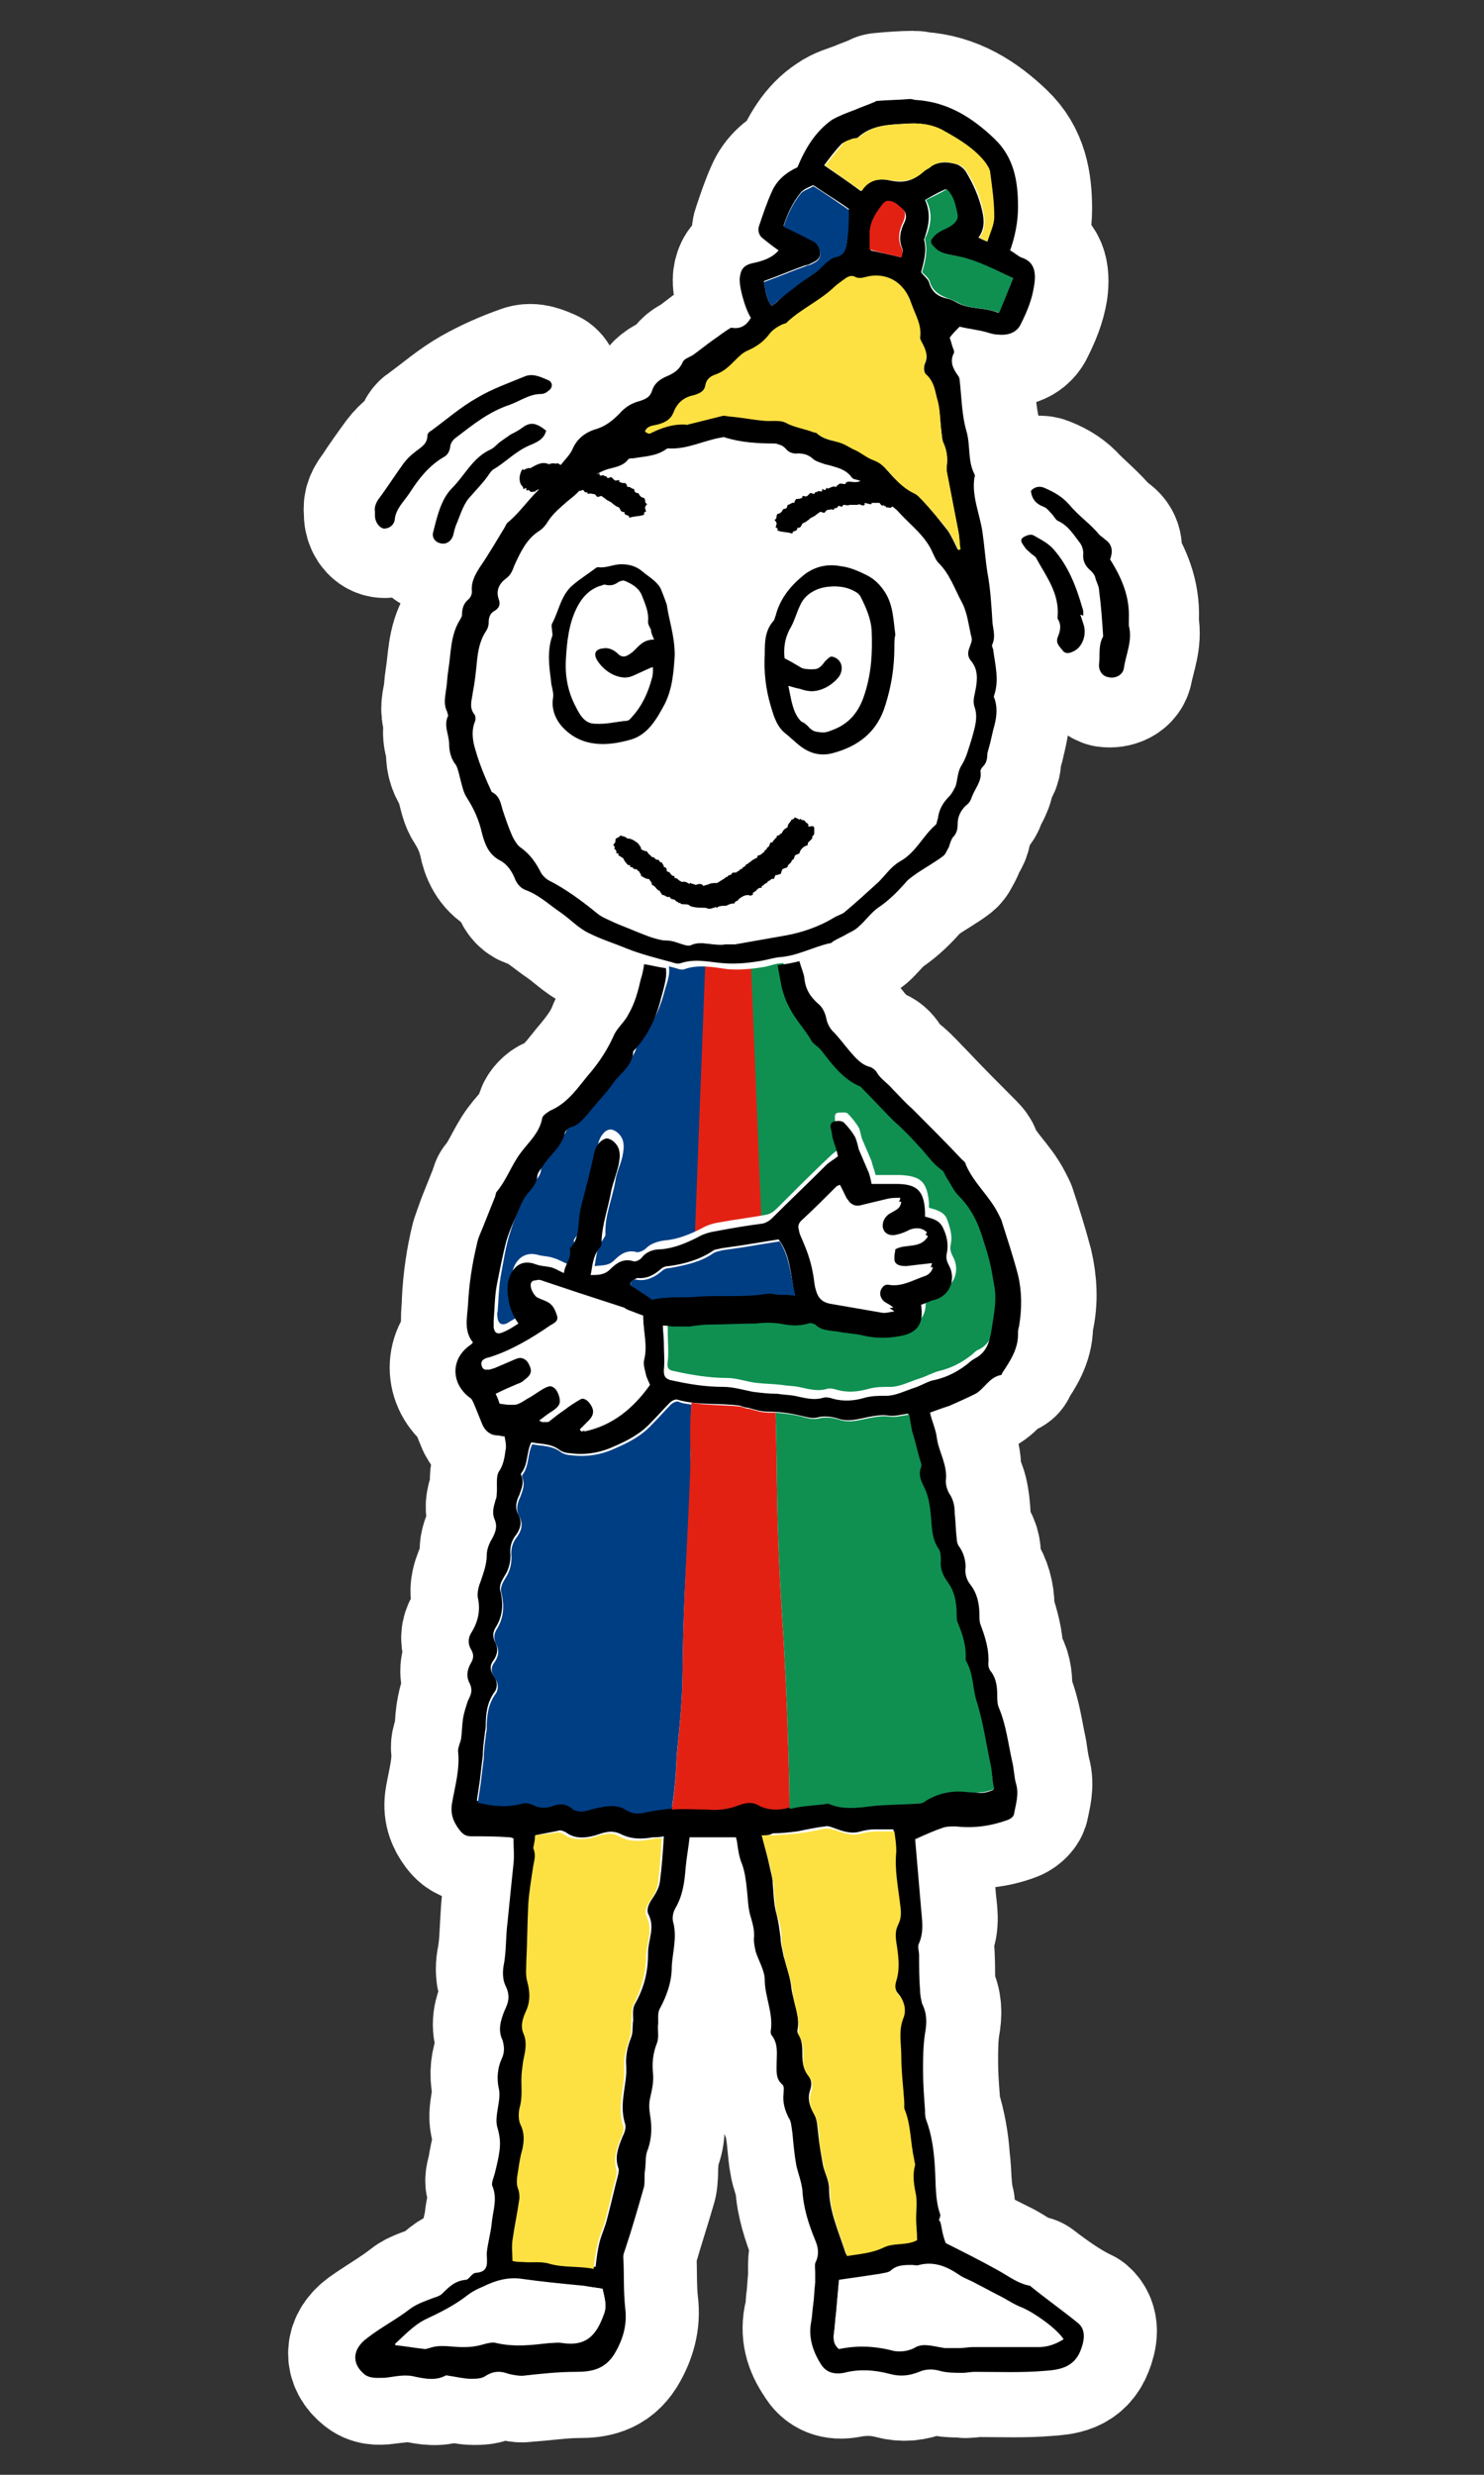 <?xml version="1.0" encoding="utf-8"?>
<!-- Generator: Adobe Illustrator 26.3.1, SVG Export Plug-In . SVG Version: 6.00 Build 0)  -->
<svg version="1.1" id="レイヤー_1" xmlns="http://www.w3.org/2000/svg" xmlns:xlink="http://www.w3.org/1999/xlink" x="0px"
	 y="0px" width="150px" height="250px" viewBox="0 0 150 250" style="enable-background:new 0 0 150 250;" xml:space="preserve">
<rect x="0" y="0" width="150" height="250" fill="#333333" stroke="none"/>
<style type="text/css">
	.st0{fill:#FFFFFF;stroke:#FFFFFF;stroke-width:14.173;stroke-linecap:round;stroke-linejoin:round;stroke-miterlimit:10;}
	.st1{fill:#E32113;}
	.st2{fill:#003E84;}
	.st3{fill:#0F9051;}
	.st4{fill:#FFFFFF;}
	.st5{fill:#FDE142;}
</style>
<g>
	<g>
		<path class="st0" d="M104.2,230.9c-1.3-0.2-2.2-1.1-3.3-1.6c-1.8-0.9-3.6-1.8-5.2-2.7c-0.5-1.2-0.4-2.2-0.3-3.2
			c0-0.2,0.1-0.5,0.1-0.7c-0.4-1.5-0.3-3.1-0.5-4.6c-0.1-1.6-0.4-3.3-0.9-4.9c-0.1-0.3-0.1-0.6-0.1-0.9c-0.1-1.3-0.2-2.6-0.2-4
			c0-1.3,0-2.6,0.2-3.8c0.2-1.1,0.2-2-0.3-3c-0.2-0.4-0.2-0.8-0.2-1.3c0-1.2,0-2.4-0.1-3.6c0-0.4-0.1-0.9,0-1.2
			c0.6-1.1,0.3-2.3,0.2-3.5c-0.2-2.4-0.4-4.7-0.6-7c1.1-0.5,1.9-0.9,2.9-1.2c0.4-0.1,0.8-0.2,1.2-0.1c1.8,0.2,3.5,0,5.1-0.6
			c0.3-0.1,0.7-0.4,0.8-0.7c0.2-1,0.5-2,0.2-3c-0.2-0.8-0.3-1.6-0.4-2.3c-0.4-1.8-0.6-3.6-1.3-5.3c-0.2-0.4-0.2-0.9-0.2-1.3
			c0-0.9-0.1-1.6-0.6-2.4c-0.2-0.2-0.3-0.6-0.3-0.8c0-1.4-0.4-2.7-0.8-4c-0.1-0.3-0.1-0.6-0.1-0.9c0-1.1-0.3-2.2-0.9-3.1
			c-0.4-0.5-0.6-1.1-0.5-1.8c0.1-0.7-0.1-1.4-0.6-2c-0.2-0.3-0.3-0.6-0.3-0.9c-0.1-0.8-0.1-1.7-0.2-2.5c-0.1-0.7-0.2-1.5-0.6-2.1
			c-0.2-0.3-0.4-0.8-0.3-1.2c0.2-1.5-0.7-2.8-0.9-4.3c-0.1-0.9-0.5-1.7-0.7-2.6c0.8-0.3,1.4-0.4,2-0.7c0.9-0.4,1.7-0.7,2.6-1.2
			c1-0.5,1.5-1.7,2.6-1.9c0.1,0,0.1-0.1,0.1-0.2c0.8-1.2,1.6-2.4,1.6-3.9c0-0.3,0-0.5,0.1-0.8c0.4-1.7,0.3-3.5-0.1-5.2
			c-0.5-1.9-1.1-3.8-1.7-5.6c-0.1-0.2-0.2-0.4-0.3-0.6c-0.9-1.8-2.6-3.1-3.3-5c-0.1-0.2-0.3-0.4-0.4-0.5c-1.7-1.7-3.4-3.4-5-5.1
			c-0.7-0.7-1.3-1.4-2-2c-0.6-0.5-1.3-1-1.6-1.7c-0.1-0.2-0.4-0.5-0.6-0.5c-1-0.2-1.5-0.9-2.1-1.6c-0.6-0.6-1.1-1.4-1.7-2
			c-0.4-0.4-0.6-0.8-0.7-1.4c-0.1-0.5-0.4-1.1-0.8-1.4c-0.8-0.7-1.3-1.5-1.4-2.6c0-0.3-0.3-1-0.5-1.5c1-0.3,1.9-0.7,2.9-0.9
			c0.1,0,0.2-0.2,0.4-0.2c0.5-0.3,1-0.5,1.5-0.8c0.4-0.2,0.8-0.4,1.1-0.7c0.7-0.7,1.3-1.5,2.1-2c1-0.7,1.8-1.5,2.6-2.4
			c0.3-0.4,0.8-0.7,1.2-1c0.9-0.6,1.8-1.1,2.6-1.7c0.3-0.2,0.4-0.6,0.6-0.9c0.2-0.3,0.2-0.8,0.4-1c0.4-0.4,0.5-0.9,0.5-1.4
			c0-0.7,0.3-1.3,0.8-1.8c0.2-0.2,0.5-0.5,0.6-0.8c0.3-0.9,1-1.6,0.9-2.7c0-0.1,0.1-0.3,0.2-0.4c0.5-0.4,0.5-0.9,0.5-1.4
			c0-0.4,0.2-0.7,0.3-1.1c0.1-0.4,0.2-0.9,0.3-1.3c0.2-1.1,0.5-2.1,0.1-3.2c0-0.1,0-0.2,0-0.3c0.4-1.5,0-3-0.1-4.5
			c0-0.2-0.2-0.5-0.1-0.6c0.3-0.8,0-1.6,0-2.5c0-1.6-0.2-3.2-0.5-4.8c-0.3-1.4-0.3-2.8-0.5-4.1c-0.3-1.8-1-3.6-0.8-5.5
			c0-0.1,0-0.2,0-0.3c-0.7-1.3-0.4-2.9-0.8-4.3c-0.4-1.7-0.5-3.5-0.7-5.2c0-0.2-0.1-0.4-0.2-0.5c-0.6-0.6-0.8-1.3-0.4-2.2
			c0.1-0.2-0.1-0.4-0.1-0.6c-0.1-0.4-0.2-0.7-0.3-1c0.3-0.4,0.6-0.7,1-1.1c0.8,0.1,1.6,0.3,2.5,0.5c0.5,0.1,0.9,0.3,1.4,0.3
			c1,0.1,1.9-0.2,2.3-1.1c0.6-1.2,1.1-2.4,1.3-3.7c0.2-1.6-0.1-2.6-1.3-3c-0.4-0.1-0.7-0.4-1.1-0.7c0.5-1.5,0.8-2.9,0.8-4.4
			c0-2.6-0.4-5-2.4-6.9c-2.2-2.1-4.7-3.7-7.9-3.9c-0.2,0-0.4-0.1-0.6-0.1c-1.1,0-2.3,0.1-3.4,0.2c-0.1,0-0.1,0.1-0.2,0.1
			c-0.7,0.3-1.3,0.5-2,0.8c-0.8,0.3-1.6,0.5-2.3,1c-1.7,1.1-2.7,2.9-3.5,4.8c-1.1,0.5-2.1,1.3-2.6,2.5c-0.5,1.1-0.9,2.3-1.3,3.5
			c-0.2,0.5-0.1,0.8,0.3,1.1c0.5,0.4,1,0.8,1.6,1.3c-0.7,0.8-1.7,1.1-2.7,1.3c-0.8,0.2-1.1,0.6-1.2,1.3c-0.1,0.8,0.5,3.3,1.1,4.2
			c-0.4,0.8-0.9,1.2-1.6,1.6c-0.7,0.3-1.3,0.8-1.9,1.3c-0.7,0.5-1.3,1-2,1.5c-0.3,0.2-0.8,0.4-1,0.7c-0.3,0.8-1.1,1.1-1.8,1.5
			c-0.6,0.3-1.2,0.7-1.3,1.4c-0.2,0.6-0.6,0.9-1.2,1c-0.8,0.2-1.5,0.6-2.1,1.3c-0.6,0.7-1.3,1.2-2.2,1.5c-1.1,0.3-2,0.9-2.5,2
			c-0.4,1-1.5,1.6-1.7,2.7c0,0.2-0.3,0.4-0.5,0.5c-1.9,1-2.8,3-4.4,4.3c-0.1,0.1-0.2,0.3-0.3,0.5c-0.8,1.3-1.6,2.7-2.5,4
			c-0.5,0.8-1,1.5-0.8,2.5c0,0.2-0.1,0.5-0.3,0.7c-0.5,0.4-0.7,0.9-0.7,1.6c0,0.2-0.1,0.4-0.2,0.5c-1,1.6-0.9,3.5-1.2,5.2
			c-0.1,0.6-0.1,1.2-0.2,1.8c-0.2,0.8-0.3,1.6,0.1,2.3c0.1,0.1,0.2,0.3,0.1,0.4c-0.5,1,0.1,1.9,0.1,2.9c0,0.8,0.2,1.5,0.7,2.1
			c0.3,0.3,0.3,0.8,0.4,1.3c0.2,0.7,0.3,1.4,0.7,2c0.7,1.1,1.2,2.2,1.5,3.5c0.2,1.1,0.7,2.2,1.8,2.8c0.8,0.4,1.3,1.2,1.6,2
			c0.2,0.5,0.5,0.9,1,1c1.4,0.5,2.4,1.5,3.6,2.3c1,0.7,1.9,1.6,2.9,2.1c1.2,0.6,2.5,1,3.7,1.5c0.5,0.2,1,0.4,1.5,0.5
			c0,0.1-0.1,0.3-0.1,0.5c0,0,0,0,0,0c-0.1,0.3-0.1,0.5-0.2,0.8c-0.3,1.3-0.6,2.5-1.3,3.7c-0.5,0.8-1.2,1.4-1.5,2.2
			c-0.5,1.3-1.3,2.4-2.2,3.5c-1.3,1.5-2.3,3.2-4.2,4c-0.3,0.1-0.7,0.5-0.8,0.8c-0.2,1.5-1.4,2.4-2.2,3.5c-0.9,1.2-1.4,2.7-2.4,3.9
			c-0.1,0.2-0.1,0.4-0.2,0.6c-0.4,1-0.8,2-1.2,3c-0.2,0.6-0.4,1.1-0.6,1.7c-0.5,2-0.8,4.1-0.9,6.2c0,1.3-0.4,2.6,0.5,3.7
			c-0.1,0.1-0.2,0.2-0.3,0.3c-1.9,1.4-1.9,3.9,0,5.3c0.2,0.1,0.3,0.4,0.4,0.6c0.3,0.7,0.6,1.5,0.9,2.2c0.3,0.6,0.8,1,1.5,1
			c0.2,0,0.4,0,0.7,0.1c0,0.5,0.2,1,0.1,1.4c-0.2,0.7-0.3,1.5-0.7,2.2c-0.4,0.6-0.2,1.5-0.3,2.3c0,0.2-0.1,0.4-0.1,0.5
			c-0.3,0.6-0.4,1.3-0.1,2c0.3,0.8,0.1,1.4-0.3,2c-0.3,0.5-0.5,1-0.5,1.6c0,0.9-0.2,1.8-0.6,2.6c-0.2,0.5-0.4,1.2-0.3,1.7
			c0.3,1.3,0,2.5-0.7,3.6c-0.3,0.5-0.4,1.1,0,1.6c0.3,0.5,0.2,0.9,0,1.4c-0.4,0.7-0.5,1.5-0.1,2.1c0.4,0.7,0.1,1.1-0.2,1.7
			c-0.3,0.6-0.4,1.2-0.5,1.8c-0.1,0.7-0.1,1.4-0.2,2.1c-0.1,0.4-0.3,0.8-0.3,1.2c0.2,1.8-0.3,3.5-0.6,5.2c-0.2,1.1,0.1,1.9,0.7,2.7
			c0.3,0.4,0.7,0.7,1.2,0.7c1.3,0,2.6,0.1,3.9,0.1c0.1,0,0.3,0,0.4,0.1c0,0.9,0.1,1.8,0,2.6c-0.2,2-0.5,3.9-0.6,5.9
			c-0.1,1.5-0.1,2.9-0.4,4.4c-0.1,0.6-0.1,1.4,0.2,2c0.5,0.9,0.2,1.6-0.1,2.5c-0.4,0.9-0.7,1.9-0.2,3c0.3,0.6,0.2,1.3-0.1,1.9
			c-0.4,0.9-0.5,1.9-0.3,2.9c0.1,0.8,0,1.5-0.1,2.2c-0.1,0.6-0.2,1.3,0,1.9c0.2,0.7,0.4,1.5,0.2,2.2c-0.2,0.8-0.4,1.6-0.5,2.4
			c-0.1,0.4-0.3,1-0.2,1.3c0.6,1.3,0,2.5-0.1,3.7c-0.1,1-0.5,2-0.5,3c0,0.9,0.3,1.8-1.1,2c-0.3,0-0.6,0.7-1,0.7
			c-1,0.1-1.7,0.7-2.4,1.4c-0.2,0.2-0.5,0.3-0.8,0.4c-0.8,0.4-1.8,0.6-2.4,1.1c-1.4,1.1-3,2-4.4,3c-1.5,1.1-1.6,2.6-0.2,3.7
			c0.6,0.5,1.3,0.4,2,0.3c1-0.1,2.1-0.3,3.1-0.1c1,0.2,2,0.4,3-0.1c0.1-0.1,0.3,0,0.4,0c0.7,0.1,1.5,0.3,2.2,0.3
			c0.5,0,1.1,0,1.5-0.3c0.8-0.5,1.5-0.4,2.3-0.2c0.5,0.2,1,0.3,1.4,0.2c1.8-0.1,3.6-0.4,5.4-0.4c1.5,0,2.9-0.2,3.9-1.8
			c0.9-1.5,1.3-3,1.1-4.6c-0.2-1.7-0.1-3.4-0.2-5.2c0-0.3,0.1-0.5,0.2-0.8c0.6-2.1,1.3-4.2,1.9-6.3c0.1-0.5,0.1-1.1,0.1-1.7
			c0.1-0.7,0-1.5,0.3-2.1c0.5-1.2,0.4-2.3,0.2-3.5c-0.1-0.5-0.1-1.1,0-1.6c0.2-0.9,0.4-1.7,0.3-2.6c-0.1-1,0.1-2,0.4-3
			c0.2-0.5,0.1-1.1,0.1-1.7c0-0.6-0.1-1.3,0.2-1.8c0.8-1.3,1.2-2.7,1.2-4.2c0,0,0-0.1,0-0.1c0.2-1.4,0.6-2.8,0.2-4.2
			c-0.2-0.7-0.1-1.2,0.2-1.7c0.7-1.2,1-2.6,1-4c0-1,0.3-2.1,0.4-3.1c1.6,0,3.1,0,4.7,0c0,0.1,0.1,0.3,0.1,0.4
			c0.2,0.7,0.2,1.5,0.5,2.2c0.3,0.9,0.5,1.7,0.5,2.6c0.1,0.9,0.1,1.9,0.4,2.8c0.2,0.7,0.4,1.4,0.3,2.2c0,0.4,0.1,0.9,0.2,1.3
			c0.3,0.9,0.8,1.9,0.9,2.8c0,1.8,0.9,3.4,0.6,5.2c0,0.1,0,0.3,0.1,0.4c0.7,0.9,0.5,1.9,0.5,2.9c0,0.8-0.1,1.5,0.6,2.1
			c0.2,0.1,0.1,0.6,0.1,0.9c0,0.8,0.1,1.6,0.5,2.4c0.3,0.5,0.3,1.1,0.4,1.6c0.2,1.1,0.2,2.2,0.4,3.3c0.1,0.8,0.5,1.6,0.6,2.4
			c0.1,1.8,0.7,3.5,1.3,5.1c0.3,0.7,0.4,1.4,0.1,2.1c-0.1,0.3-0.1,0.7-0.1,1.1c0,0.4,0,0.7,0,1.1c-0.1,0.8-0.1,1.5-0.2,2.2
			c-0.1,0.6,0,1.1-0.2,1.7c-0.4,1.6,0,2.9,0.9,4.2c0.5,0.9,1.3,1.2,2.4,1c1.5-0.3,3.1-0.3,4.6,0.1c1.1,0.3,2,0.2,3-0.2
			c0.7-0.3,1.4-0.3,2.1-0.1c0.8,0.2,1.6,0.1,2.3,0.2c0.4,0,0.8-0.1,1.2-0.1c2.4,0,4.8,0.1,7.1-0.1c1.4-0.1,2.9-0.2,3.6-2
			c0.4-1,0.6-2.1-0.2-2.8C107.6,233.4,105.9,232.2,104.2,230.9z"/>
		<path class="st0" d="M114.1,63.1c0-0.2,0-0.4,0-0.7c0.1-2.2-0.7-4.1-1.9-6c0,0,0-0.2,0.1-0.3c0.2-0.7,0.1-1.3-0.6-1.7
			c-0.2-0.1-0.5-0.3-0.6-0.5c-0.9-1.1-2-2-3-3c-0.7-0.8-1.5-1.3-2.5-1.7c-0.4-0.2-1-0.2-1.4,0.3c0.1,0.8,0.5,1.4,1.2,1.7
			c0.3,0.2,0.6,0.5,0.8,0.7c0.2,0.2,0.4,0.5,0.6,0.7c1,0.5,1.6,1.5,2.3,2.3c0.2,0.3,0.4,0.7,0.3,1c0,0.7,0.2,1.2,0.7,1.7
			c0.2,0.2,0.4,0.4,0.5,0.7c0.2,0.4,0.4,0.9,0.4,1.4c0.2,1.5,0.2,3,0.4,4.5c0,0,0,0.1,0,0.1c-0.5,0.8-0.3,1.8-0.4,2.7
			c-0.1,0.7,0.4,1.2,0.9,1.4c0.7,0.1,1.5-0.2,1.6-0.9C113.8,66,114.4,64.6,114.1,63.1z"/>
		<path class="st0" d="M38.7,53.3c0.5,0.1,1-0.2,1.1-0.9c0.2-1.1,1-1.9,1.5-2.7c0.9-1.4,1.9-2.7,3.4-3.6c0.4-0.2,0.6-0.5,0.7-1
			c0.1-0.4,0.3-0.8,0.6-1c1.7-1.3,3.3-2.6,5.4-3.3c1.1-0.3,2-1.1,3.2-1.1c0.2,0,0.5-0.1,0.7-0.3c0.4-0.3,0.4-0.9,0-1.1
			c-0.7-0.3-1.5-0.7-2.3-0.4c-1.7,0.6-3.3,1.3-4.9,2.2c-1.6,0.9-3.1,2.2-4.6,3.3c-0.2,0.1-0.4,0.3-0.4,0.5c0,0.9-0.7,1.3-1.3,1.7
			c-0.4,0.3-0.8,0.7-1.1,1.1c-0.8,1.1-1.6,2.2-2.3,3.3c-0.4,0.5-0.7,1-0.6,1.6c0,0.1,0,0.2,0,0.3C37.8,52.6,38.2,53.2,38.7,53.3z"/>
		<path class="st0" d="M52.7,43.3c-0.4,0.3-0.8,0.4-1.2,0.7c-0.3,0.2-0.7,0.4-1,0.7c-0.3,0.2-0.6,0.6-1,0.8
			c-1.8,0.8-2.5,2.6-3.9,3.9c-1.1,1.1-1.6,2.8-1.9,4.4c-0.1,0.7,0.2,1.1,0.8,1.2c0.6,0.1,1-0.2,1.2-0.8c0.1-0.4,0.2-0.9,0.4-1.3
			c0.4-0.9,0.8-1.9,1.4-2.7c0.6-0.6,1.2-1.2,1.7-2c0.2-0.2,0.4-0.5,0.6-0.7c1.3-0.7,2.2-1.9,3.6-2.4c0.7-0.3,1.5-0.7,1.7-1.5
			C54.2,42.7,53.6,42.6,52.7,43.3z"/>
		<path class="st0" d="M109.2,61.3c-0.7-2.1-1.4-4.2-2.9-5.9c-0.5-0.6-1.3-1-2-1.4c-0.3-0.1-0.9,0-1.1,0.2c-0.4,0.3,0.1,0.7,0.2,1
			c0.2,0.2,0.4,0.4,0.6,0.6c0.2,0.2,0.5,0.4,0.6,0.6c1,1.8,2.4,3.5,2.1,5.8c0,0.1,0,0.2,0,0.2c0.4,0.6,0.3,1.2,0,1.9
			c-0.2,0.5,0.2,0.9,0.5,1.3c0.4,0.4,0.7,0.3,1.1,0.1c1-0.4,1.4-1.7,1-2.8c-0.1-0.3-0.2-0.6-0.3-0.9c0,0,0.1,0,0.1,0
			C109.3,61.8,109.3,61.5,109.2,61.3z"/>
	</g>
	<g>
		<polygon class="st1" points="69.4,95.4 67.3,131 82.3,129.5 79.4,94.4 		"/>
		<g>
			<path class="st2" d="M71.3,97l-1.1,28.8l-5.4,1.6l-3.4,2.4l-12,5.9c0,0-2.7-14.3,10.3-26.1c0,0,6.5-6.7,7.6-13.2L71.3,97z"/>
			<path class="st3" d="M75.9,97.2l1.1,27.1l-15.5,5.5l5.3,3.2l0.6,8l21.4,1.9c0,0,13.9-2.5,13.7-10.3c0,0,1.5-10.3-11.6-21.6
				c0,0-8.4-5.3-11.3-14.7L75.9,97.2z"/>
			<g>
				<path class="st4" d="M95.6,226.6c-0.5-1.2-0.4-2.2-0.3-3.2c0-0.2,0.1-0.5,0.1-0.7c-0.4-1.5-0.3-3.1-0.5-4.6
					c-0.1-1.6-0.4-3.3-0.9-4.9c-0.1-0.3-0.1-0.6-0.1-0.9c-0.1-1.3-0.2-2.6-0.2-4c0-1.3,0-2.6,0.2-3.8c0.2-1.1,0.2-2-0.3-3
					c-0.2-0.4-0.2-0.8-0.2-1.3c0-1.2,0-2.4-0.1-3.6c0-0.4-0.1-0.9,0-1.2c0.6-1.1,0.3-2.3,0.2-3.5c-0.2-2.4-0.4-4.7-0.6-7
					c1.1-0.5,1.9-0.9,2.9-1.2c0.4-0.1,0.8-0.2,1.2-0.1c1.8,0.2,3.5,0,5.1-0.6c0.3-0.1,0.7-0.4,0.8-0.7c0.2-1,0.5-2,0.2-3
					c-0.2-0.8-0.3-1.6-0.4-2.3c-0.4-1.8-0.6-3.6-1.3-5.3c-0.2-0.4-0.2-0.9-0.2-1.3c0-0.9-0.1-1.6-0.6-2.4c-0.2-0.2-0.3-0.6-0.3-0.8
					c0-1.4-0.4-2.7-0.8-4c-0.1-0.3-0.1-0.6-0.1-0.9c0-1.1-0.3-2.2-0.9-3.1c-0.4-0.5-0.6-1.1-0.5-1.8c0.1-0.7-0.1-1.4-0.6-2
					c-0.2-0.3-0.3-0.6-0.3-0.9c-0.1-0.8-0.1-1.7-0.2-2.5c-0.1-0.7-0.2-1.5-0.6-2.1c-0.2-0.3-0.4-0.8-0.3-1.2
					c0.2-1.5-0.7-2.8-0.9-4.3c-0.1-0.9-0.5-1.7-0.7-2.6c0.8-0.3,1.4-0.4,2-0.7c0.9-0.4,1.7-0.7,2.6-1.2c1-0.5,1.5-1.7,2.6-1.9
					c0.1,0,0.1-0.1,0.1-0.2c0.8-1.2,1.6-2.4,1.6-3.9c0-0.3,0-0.5,0.1-0.8c0.4-1.7,0.3-3.5-0.1-5.2c-0.5-1.9-1.1-3.8-1.7-5.6
					c-0.1-0.2-0.2-0.4-0.3-0.6c-0.9-1.8-2.6-3.1-3.3-5c-0.1-0.2-0.3-0.4-0.4-0.5c-1.7-1.7-3.4-3.4-5-5.1c-0.7-0.7-1.3-1.4-2-2
					c-0.6-0.5-1.3-1-1.6-1.7c-0.1-0.2-0.4-0.5-0.6-0.5c-1-0.2-1.5-0.9-2.1-1.6c-0.6-0.6-1.1-1.4-1.7-2c-0.4-0.4-0.6-0.8-0.7-1.4
					c-0.1-0.5-0.4-1.1-0.8-1.4c-0.8-0.7-1.3-1.5-1.4-2.6c0-0.3-0.2-0.6-0.3-1c-0.8,0.1-1.4,0.2-2.2,0.4c0.1,0.5,0,1,0.2,1.5
					c0.2,0.7,0.5,1.4,0.8,2.1c0.6,1.2,1.6,2.2,2.2,3.3c0.2,0.4,0.7,0.6,1,1c1.1,1.4,2.1,2.9,3.8,3.6c0.1,0,0.1,0.1,0.2,0.1
					c1.1,1.1,2.2,2.3,3.3,3.4c0.8,0.8,1.7,1.6,2.5,2.5c0.8,0.9,1.4,1.8,2.4,2.5c0.3,0.2,0.4,0.6,0.5,0.8c0.4,0.6,0.7,1.3,1.2,1.8
					c1.3,1.3,2,2.8,2.5,4.5c0.3,1,0.5,2,0.8,2.9c0.1,0.5,0.2,1.1,0.3,1.7c0.3,1.6-0.1,3.1-0.3,4.6c-0.2,1.1-0.5,2.1-1.6,2.7
					c-0.3,0.1-0.5,0.3-0.7,0.5c-1,0.8-2.1,1.4-3.4,1.7c-0.7,0.2-1.4,0.6-2.1,0.8c-0.9,0.3-1.9,0.8-2.8,0.8c-0.8,0-1.5,0-2.2,0.2
					c-1.1,0.3-2.1,0.4-3.2,0.1c-0.3-0.1-0.7-0.2-1-0.1c-1,0.3-1.9,0-2.9-0.2c-0.5-0.1-1.1-0.1-1.7-0.2c-0.8-0.1-1.6-0.1-2.5-0.2
					c-1-0.1-2-0.5-3-0.5c-1.8,0-3.6-0.3-5.4-0.7c-0.6-0.1-0.7-0.4-0.6-1c0.1-0.9,0-1.9,0-2.8c0-0.5,0-1-0.1-1.7
					c0.5,0.1,0.8,0.1,1.1,0.1c0.5,0,1.1,0,1.6,0c0.7,0,1.5-0.2,2.2-0.2c1.5-0.1,3-0.1,4.5-0.1c0.8,0,1.6-0.1,2.4,0
					c1,0.1,1.9,0.3,2.9,0c0.2-0.1,0.6,0,0.7,0.1c0.6,0.6,1.4,0.6,2.2,0.7c0.9,0.1,1.7,0.2,2.6,0.4c1.2,0.3,2.4,0.3,3.6,0.1
					c1.9-0.3,2.6-1.3,2.3-3.2c0.5-0.2,0.9-0.4,1.4-0.5c1.8-0.5,2.1-2.3,1.4-3.5c-0.2-0.4-0.3-0.7-0.2-1.2c0.2-0.9-0.1-1.8-0.4-2.6
					c-0.3-0.7-1.1-0.9-1.8-1.1c0-0.2,0-0.4,0-0.5c-0.2-2.1-0.8-2.7-2.9-2.8c-0.9,0-1.7,0-2.5,0c-0.1-0.5-0.3-0.9-0.4-1.4
					c-0.3-0.7-0.6-1.4-0.9-2.1c-0.2-0.4-0.2-0.9-0.4-1.3c-0.3-0.5-0.7-1-1.1-1.4c-0.2-0.2-0.7-0.1-1-0.1c-0.4,0.1-0.3,0.4-0.3,0.8
					c0.1,0.3,0.1,0.7,0.2,1c0.1,0.6,0.3,1.1,0.5,1.7c-0.5,0.3-0.9,0.6-1.2,0.9c-1.8,1.7-3.6,3.5-5.4,5.3c-0.3,0.3-0.6,0.5-1,0.6
					c-1.6,0.3-3.3,0.5-4.9,0.8c-0.6,0.1-1.2,0.3-1.7,0.6c-1.2,0.6-2.4,1.1-3.7,1.2c-0.7,0.1-1.4,0.3-1.9,0.8
					c-0.2,0.2-0.6,0.4-0.9,0.4c-1-0.3-1.7,0.2-2.3,0.8c-0.6,0.6-1.2,0.5-2,0.6c0.2-1,0.2-1.9,0.8-2.6c0.1-0.2,0.3-0.4,0.3-0.6
					c-0.1-1.9,0.7-3.6,1-5.4c0.1-0.8,0.5-1.6,0.7-2.4c0.1-0.5,0.2-1,0.1-1.5c-0.1-0.7-0.8-1.3-1.3-1.3s-1,0.6-1.2,1.3
					c-0.5,1.9-1,3.8-1.4,5.7c0,0.2-0.1,0.4-0.1,0.6c-0.2,1.2,0,2.4-0.9,3.4c0,0.1-0.1,0.1-0.1,0.2c0.2,0.9-0.5,1.5-0.6,2.4
					c-0.5-0.2-1-0.5-1.4-0.6c-0.5-0.2-1.1-0.2-1.5-0.3c-1.9-0.6-2.8,1.1-2.8,2.4c0,1.3,0.3,2.4,1.1,3.6c-0.6,0.3-1.1,0.6-1.6,0.9
					c-0.5,0.2-0.8,0-0.9-0.5c0-0.2-0.1-0.5,0-0.7c0.1-1.2,0.1-2.3,0.3-3.5c0.3-1.6,0.5-3.1,1-4.6c0.4-1.3,0.9-2.5,1.5-3.7
					c0.2-0.4,0.4-0.8,0.7-1.1c0.5-0.5,0.9-0.9,0.9-1.6c0-0.3,0.4-0.6,0.5-1c0.7-1.2,2-2,2.3-3.5c0-0.2,0.3-0.4,0.5-0.5
					c0.9-0.3,1.4-0.9,2-1.6c0.8-1,1.6-1.9,2.4-2.9c0.7-1,1.9-1.7,2-3.1c0-0.1,0.1-0.1,0.1-0.2c1.3-1.4,2.1-3,2.6-4.8
					c0.2-0.9,0.7-1.8,0.5-2.9c-0.7-0.1-1.4-0.3-2.2-0.4c-0.1,0.3-0.1,0.5-0.2,0.8c-0.3,1.3-0.6,2.5-1.3,3.7
					c-0.5,0.8-1.2,1.4-1.5,2.2c-0.5,1.3-1.3,2.4-2.2,3.5c-1.3,1.5-2.3,3.2-4.2,4c-0.3,0.1-0.7,0.5-0.8,0.8c-0.2,1.5-1.4,2.4-2.2,3.5
					c-0.9,1.2-1.4,2.7-2.4,3.9c-0.1,0.2-0.1,0.4-0.2,0.6c-0.4,1-0.8,2-1.2,3c-0.2,0.6-0.4,1.1-0.6,1.7c-0.5,2-0.8,4.1-0.9,6.2
					c0,1.3-0.4,2.6,0.5,3.7c-0.1,0.1-0.2,0.2-0.3,0.3c-1.9,1.4-1.9,3.9,0,5.3c0.2,0.1,0.3,0.4,0.4,0.6c0.3,0.7,0.6,1.5,0.9,2.2
					c0.3,0.6,0.8,1,1.5,1c0.2,0,0.4,0,0.7,0.1c0,0.5,0.2,1,0.1,1.4c-0.2,0.7-0.3,1.5-0.7,2.2c-0.4,0.6-0.2,1.5-0.2,2.3
					c0,0.2-0.1,0.4-0.1,0.5c-0.3,0.6-0.4,1.3-0.1,2c0.3,0.8,0.1,1.4-0.3,2c-0.3,0.5-0.5,1-0.5,1.6c0,0.9-0.2,1.8-0.6,2.6
					c-0.2,0.5-0.4,1.2-0.3,1.7c0.3,1.3,0,2.5-0.7,3.6c-0.3,0.5-0.4,1.1,0,1.6c0.3,0.5,0.2,0.9,0,1.4c-0.4,0.7-0.5,1.5-0.1,2.1
					c0.4,0.7,0.1,1.1-0.2,1.7c-0.3,0.6-0.4,1.2-0.5,1.8c-0.1,0.7-0.1,1.4-0.2,2.1c-0.1,0.4-0.3,0.8-0.3,1.2c0.2,1.8-0.3,3.5-0.6,5.2
					c-0.2,1.1,0.1,1.9,0.7,2.7c0.3,0.4,0.7,0.7,1.2,0.7c1.3,0,2.6,0.1,3.9,0.1c0.1,0,0.3,0,0.4,0.1c0,0.9,0.1,1.8,0,2.6
					c-0.2,2-0.5,3.9-0.6,5.9c-0.1,1.5-0.1,2.9-0.4,4.4c-0.1,0.6-0.1,1.4,0.2,2c0.5,0.9,0.2,1.6-0.1,2.5c-0.4,0.9-0.7,1.9-0.2,3
					c0.3,0.6,0.2,1.3-0.1,1.9c-0.4,0.9-0.5,1.9-0.3,2.9c0.1,0.8,0,1.5-0.1,2.2c-0.1,0.6-0.2,1.3,0,1.9c0.2,0.7,0.4,1.5,0.2,2.2
					c-0.2,0.8-0.4,1.6-0.5,2.4c-0.1,0.4-0.3,1-0.2,1.3c0.6,1.3,0,2.5-0.1,3.7c-0.1,1-0.5,2-0.5,3c0,0.9,0.3,1.8-1.1,2
					c-0.3,0-0.6,0.7-1,0.7c-1,0.1-1.7,0.7-2.4,1.4c-0.2,0.2-0.5,0.3-0.8,0.4c-0.8,0.4-1.8,0.6-2.4,1.1c-1.4,1.1-3,2-4.4,3
					c-1.5,1.1-1.6,2.6-0.2,3.7c0.6,0.5,1.3,0.4,2,0.3c1-0.1,2.1-0.3,3.1-0.1c1,0.2,2,0.4,3-0.1c0.1-0.1,0.3,0,0.4,0
					c0.7,0.1,1.5,0.3,2.2,0.3c0.5,0,1.1,0,1.5-0.3c0.8-0.5,1.5-0.4,2.3-0.2c0.5,0.2,1,0.3,1.4,0.2c1.8-0.1,3.6-0.4,5.4-0.4
					c1.5,0,2.9-0.2,3.9-1.8c0.9-1.5,1.3-3,1.1-4.6c-0.2-1.7-0.1-3.4-0.2-5.2c0-0.3,0.1-0.5,0.2-0.8c0.6-2.1,1.3-4.2,1.9-6.3
					c0.1-0.5,0.1-1.1,0.1-1.7c0.1-0.7,0-1.5,0.3-2.1c0.5-1.2,0.4-2.3,0.2-3.5c-0.1-0.5-0.1-1.1,0-1.6c0.2-0.9,0.4-1.7,0.3-2.6
					c-0.1-1,0.1-2,0.4-3c0.2-0.5,0.1-1.1,0.1-1.7c0-0.6-0.1-1.3,0.2-1.8c0.8-1.3,1.2-2.7,1.2-4.2c0,0,0-0.1,0-0.1
					c0.2-1.4,0.6-2.8,0.2-4.2c-0.2-0.7-0.1-1.2,0.2-1.7c0.7-1.2,1-2.6,1-4c0-1,0.3-2.1,0.4-3.1c1.6,0,3.1,0,4.7,0
					c0,0.1,0.1,0.3,0.1,0.5c0.2,0.7,0.2,1.5,0.5,2.2c0.3,0.9,0.5,1.7,0.5,2.6c0.1,0.9,0.1,1.9,0.4,2.8c0.2,0.7,0.4,1.4,0.3,2.2
					c0,0.4,0.1,0.9,0.2,1.3c0.3,0.9,0.8,1.9,0.9,2.8c0,1.8,0.9,3.4,0.6,5.2c0,0.1,0,0.3,0.1,0.4c0.7,0.9,0.5,1.9,0.5,2.9
					c0,0.8-0.1,1.5,0.6,2.1c0.2,0.1,0.1,0.6,0.1,0.9c0,0.8,0.1,1.6,0.5,2.4c0.3,0.5,0.3,1.1,0.4,1.6c0.2,1.1,0.2,2.2,0.4,3.3
					c0.1,0.8,0.5,1.6,0.6,2.4c0.1,1.8,0.7,3.5,1.3,5.1c0.3,0.7,0.4,1.4,0.1,2.1c-0.1,0.3-0.1,0.7-0.1,1.1c0,0.4,0,0.7,0,1.1
					c-0.1,0.8-0.1,1.5-0.2,2.2c-0.1,0.6,0,1.1-0.2,1.7c-0.4,1.6,0,2.9,0.9,4.2c0.5,0.9,1.3,1.2,2.4,1c1.5-0.3,3.1-0.3,4.6,0.1
					c1.1,0.3,2,0.2,3-0.2c0.7-0.3,1.4-0.3,2.1-0.1c0.8,0.2,1.6,0.1,2.3,0.2c0.4,0,0.8-0.1,1.2-0.1c2.4,0,4.8,0.1,7.1-0.1
					c1.4-0.1,2.9-0.2,3.6-2c0.4-1,0.6-2.1-0.2-2.8c-1.6-1.3-3.3-2.5-4.9-3.8c-1.3-0.2-2.2-1.1-3.3-1.6
					C99.1,228.4,97.3,227.4,95.6,226.6z M75.9,32.1c-0.4,0.8-0.9,1.2-1.6,1.6c-0.7,0.3-1.3,0.8-1.9,1.3c-0.7,0.5-1.3,1-2,1.5
					c-0.3,0.2-0.8,0.4-1,0.7c-0.3,0.8-1.1,1.1-1.8,1.5c-0.6,0.3-1.2,0.7-1.3,1.4c-0.2,0.6-0.6,0.9-1.2,1c-0.8,0.2-1.5,0.6-2.1,1.3
					c-0.6,0.7-1.3,1.2-2.2,1.5c-1.1,0.3-2,0.9-2.5,2c-0.4,1-1.5,1.6-1.7,2.7c0,0.2-0.3,0.4-0.5,0.5c-1.9,1-2.8,3-4.4,4.3
					c-0.1,0.1-0.2,0.3-0.3,0.5c-0.8,1.3-1.6,2.7-2.5,4c-0.5,0.8-1,1.5-0.8,2.5c0,0.2-0.1,0.5-0.3,0.7c-0.5,0.4-0.7,0.9-0.7,1.6
					c0,0.2-0.1,0.4-0.2,0.5c-1,1.6-0.9,3.5-1.2,5.2c-0.1,0.6-0.1,1.2-0.2,1.8c-0.2,0.8-0.3,1.6,0.1,2.3c0.1,0.1,0.2,0.3,0.1,0.4
					c-0.5,1,0.1,1.9,0.1,2.9c0,0.8,0.2,1.5,0.7,2.1c0.3,0.3,0.3,0.8,0.4,1.3c0.2,0.7,0.3,1.4,0.7,2c0.7,1.1,1.2,2.2,1.5,3.5
					c0.2,1.1,0.7,2.2,1.8,2.8c0.8,0.4,1.3,1.2,1.6,2c0.2,0.5,0.5,0.9,1,1c1.4,0.5,2.4,1.5,3.6,2.3c1,0.7,1.9,1.6,2.9,2.1
					c1.2,0.6,2.5,1,3.7,1.5c1.5,0.6,3.1,1,4.6,1.4c0.3,0.1,0.6,0.2,0.9,0.1c1.4-0.5,2.9-0.2,4.3,0c1.2,0.1,2.4,0,3.6-0.2
					c0.7-0.1,1.3-0.4,2-0.4c1.8-0.1,3.4-1,5.1-1.4c0.1,0,0.2-0.2,0.4-0.2c0.5-0.3,1-0.5,1.5-0.8c0.4-0.2,0.8-0.4,1.1-0.7
					c0.7-0.7,1.3-1.5,2.1-2c1-0.7,1.8-1.5,2.6-2.4c0.3-0.4,0.8-0.7,1.2-1c0.9-0.6,1.8-1.1,2.6-1.7c0.3-0.2,0.4-0.6,0.6-0.9
					c0.2-0.3,0.2-0.8,0.4-1c0.4-0.4,0.5-0.9,0.5-1.4c0-0.7,0.3-1.3,0.8-1.8c0.2-0.2,0.5-0.5,0.6-0.8c0.3-0.9,1-1.6,0.9-2.7
					c0-0.1,0.1-0.3,0.2-0.4c0.5-0.4,0.5-0.9,0.5-1.4c0-0.4,0.2-0.7,0.3-1.1c0.1-0.4,0.2-0.9,0.3-1.3c0.2-1.1,0.5-2.1,0.1-3.2
					c0-0.1,0-0.2,0-0.3c0.4-1.5,0-3-0.1-4.5c0-0.2-0.2-0.5-0.1-0.6c0.3-0.8,0-1.6,0-2.5c0-1.6-0.2-3.2-0.5-4.8
					c-0.3-1.4-0.3-2.8-0.5-4.1c-0.3-1.8-1-3.6-0.8-5.5c0-0.1,0-0.2,0-0.3c-0.7-1.3-0.4-2.9-0.8-4.3c-0.4-1.7-0.5-3.5-0.7-5.2
					c0-0.2-0.1-0.4-0.2-0.5c-0.6-0.6-0.8-1.3-0.4-2.2c0.1-0.2-0.1-0.4-0.1-0.6c-0.1-0.4-0.2-0.7-0.3-1c0.3-0.4,0.6-0.7,1-1.1
					c0.8,0.1,1.6,0.3,2.5,0.5c0.5,0.1,0.9,0.3,1.4,0.3c1,0.1,1.9-0.2,2.3-1.1c0.6-1.2,1.1-2.5,1.3-3.7c0.2-1.6-0.1-2.6-1.3-3
					c-0.4-0.1-0.7-0.4-1.1-0.7c0.5-1.5,0.8-2.9,0.8-4.4c0-2.6-0.4-5-2.4-6.9c-2.2-2.1-4.7-3.7-7.9-3.9c-0.2,0-0.4-0.1-0.6-0.1
					c-1.1,0-2.3,0.1-3.4,0.2c-0.1,0-0.1,0.1-0.2,0.1c-0.7,0.3-1.3,0.5-2,0.8c-0.8,0.3-1.6,0.5-2.3,1c-1.7,1.1-2.7,2.9-3.5,4.8
					c-1.1,0.5-2.1,1.3-2.6,2.5c-0.5,1.1-0.9,2.3-1.3,3.5c-0.2,0.5-0.1,0.8,0.3,1.1c0.5,0.4,1,0.8,1.6,1.3c-0.7,0.8-1.7,1.1-2.7,1.3
					c-0.8,0.2-1.1,0.6-1.2,1.3C74.6,28.6,75.2,31.2,75.9,32.1z M104.2,49.6c0.1,0.8,0.5,1.4,1.2,1.7c0.3,0.2,0.6,0.5,0.8,0.7
					c0.2,0.2,0.4,0.5,0.6,0.7c1,0.5,1.6,1.5,2.3,2.3c0.2,0.3,0.4,0.7,0.3,1c0,0.7,0.2,1.2,0.7,1.7c0.2,0.2,0.4,0.4,0.5,0.7
					c0.2,0.4,0.4,0.9,0.4,1.4c0.2,1.5,0.2,3,0.4,4.5c0,0,0,0.1,0,0.1c-0.5,0.8-0.3,1.8-0.4,2.7c-0.1,0.7,0.4,1.2,0.9,1.4
					c0.7,0.1,1.5-0.2,1.6-0.9c0.2-1.4,0.8-2.8,0.5-4.3c0-0.2,0-0.4,0-0.7c0.1-2.2-0.7-4.1-1.9-6c0,0,0-0.2,0.1-0.3
					c0.2-0.7,0.1-1.3-0.6-1.7c-0.2-0.1-0.5-0.3-0.6-0.5c-0.9-1.1-2-2-3-3c-0.7-0.8-1.5-1.3-2.5-1.7
					C105.2,49.1,104.6,49.1,104.2,49.6z M37.9,51.7c0,0.1,0,0.2,0,0.3c-0.1,0.6,0.3,1.2,0.9,1.3c0.5,0.1,1-0.2,1.1-0.9
					c0.2-1.1,1-1.9,1.5-2.7c0.9-1.4,1.9-2.7,3.4-3.6c0.4-0.2,0.6-0.5,0.7-1c0.1-0.4,0.3-0.8,0.6-1c1.7-1.3,3.3-2.6,5.4-3.3
					c1.1-0.3,2-1.1,3.2-1.1c0.2,0,0.5-0.1,0.7-0.3c0.4-0.3,0.4-0.9,0-1.1c-0.7-0.3-1.5-0.7-2.3-0.4c-1.7,0.6-3.3,1.3-4.9,2.2
					c-1.6,0.9-3.1,2.2-4.6,3.3c-0.2,0.1-0.4,0.3-0.4,0.5c0,0.9-0.7,1.3-1.3,1.7c-0.4,0.3-0.8,0.7-1.1,1.1c-0.8,1.1-1.6,2.2-2.3,3.3
					C38.1,50.6,37.8,51.1,37.9,51.7z M55.2,43.5c-1-0.9-1.6-0.9-2.5-0.3c-0.4,0.3-0.8,0.4-1.2,0.7c-0.3,0.2-0.7,0.4-1,0.7
					c-0.3,0.2-0.6,0.6-1,0.8c-1.8,0.8-2.5,2.6-3.9,3.9c-1.1,1.1-1.6,2.8-1.9,4.4c-0.1,0.7,0.2,1.1,0.8,1.2c0.6,0.1,1-0.2,1.2-0.8
					c0.1-0.4,0.2-0.9,0.4-1.3c0.4-0.9,0.8-1.9,1.4-2.7c0.6-0.6,1.2-1.2,1.7-2c0.2-0.2,0.4-0.5,0.6-0.7c1.3-0.7,2.2-1.9,3.6-2.4
					C54.2,44.8,55,44.4,55.2,43.5z M109.2,62.1c0,0,0.1,0,0.1,0c0-0.3,0-0.5-0.1-0.8c-0.7-2.1-1.4-4.2-2.9-5.9c-0.5-0.6-1.3-1-2-1.4
					c-0.3-0.1-0.9,0-1.1,0.2c-0.4,0.3,0.1,0.7,0.2,1c0.2,0.2,0.4,0.4,0.6,0.6c0.2,0.2,0.5,0.4,0.6,0.6c1,1.8,2.4,3.5,2.1,5.8
					c0,0.1,0,0.2,0,0.2c0.4,0.6,0.3,1.2,0,1.9c-0.2,0.5,0.2,0.9,0.5,1.3c0.4,0.4,0.7,0.3,1.1,0.1c1-0.4,1.4-1.7,1-2.8
					C109.4,62.7,109.3,62.4,109.2,62.1z"/>
				<path d="M95.6,226.6c1.6,0.8,3.4,1.7,5.2,2.7c1.1,0.6,2.1,1.4,3.3,1.6c1.6,1.3,3.3,2.5,4.9,3.8c0.8,0.7,0.6,1.8,0.2,2.8
					c-0.7,1.7-2.2,1.9-3.6,2c-2.4,0.2-4.7,0.1-7.1,0.1c-0.4,0-0.8,0.1-1.2,0.1c-0.8,0-1.6,0-2.3-0.2c-0.7-0.2-1.4-0.2-2.1,0.1
					c-1,0.4-1.9,0.5-3,0.2c-1.5-0.4-3.1-0.5-4.6-0.1c-1.1,0.2-1.9-0.1-2.4-1c-0.8-1.3-1.2-2.7-0.9-4.2c0.1-0.5,0.1-1.1,0.2-1.7
					c0.1-0.7,0.1-1.5,0.2-2.2c0-0.4,0-0.7,0-1.1c0-0.4-0.1-0.8,0.1-1.1c0.3-0.7,0.2-1.4-0.1-2.1c-0.7-1.7-1.2-3.3-1.3-5.1
					c-0.1-0.8-0.4-1.6-0.6-2.4c-0.2-1.1-0.3-2.2-0.4-3.3c-0.1-0.6-0.1-1.2-0.4-1.6c-0.4-0.8-0.6-1.6-0.5-2.4c0-0.3,0.1-0.7-0.1-0.9
					c-0.7-0.6-0.6-1.3-0.6-2.1c0-1,0.2-2-0.5-2.9c-0.1-0.1-0.1-0.3-0.1-0.4c0.3-1.8-0.6-3.5-0.6-5.2c0-0.9-0.6-1.9-0.9-2.8
					c-0.1-0.4-0.2-0.9-0.2-1.3c0.1-0.8-0.1-1.5-0.3-2.2c-0.3-0.9-0.3-1.9-0.4-2.8c-0.1-0.9-0.2-1.8-0.5-2.6
					c-0.3-0.7-0.4-1.5-0.5-2.2c0-0.2-0.1-0.3-0.1-0.5c-1.6,0-3.1,0-4.7,0c-0.1,1-0.3,2-0.4,3.1c-0.1,1.4-0.3,2.8-1,4
					c-0.3,0.5-0.4,1.1-0.2,1.7c0.3,1.4-0.1,2.8-0.2,4.2c0,0,0,0.1,0,0.1c0,1.5-0.5,2.9-1.2,4.2c-0.3,0.5-0.1,1.2-0.2,1.8
					c0,0.6,0.1,1.2-0.1,1.7c-0.4,1-0.5,2-0.4,3c0.1,0.9-0.1,1.7-0.3,2.6c-0.1,0.5-0.1,1,0,1.6c0.2,1.2,0.2,2.3-0.2,3.5
					c-0.3,0.6-0.2,1.4-0.3,2.1c-0.1,0.6,0,1.1-0.1,1.7c-0.6,2.1-1.2,4.2-1.9,6.3c-0.1,0.3-0.2,0.5-0.2,0.8c0.1,1.7,0,3.4,0.2,5.2
					c0.2,1.6-0.2,3.1-1.1,4.6c-1,1.6-2.4,1.8-3.9,1.8c-1.8,0-3.6,0.2-5.4,0.4c-0.5,0-1-0.1-1.4-0.2c-0.8-0.3-1.5-0.3-2.3,0.2
					c-0.4,0.3-1,0.3-1.5,0.3c-0.7,0-1.5-0.2-2.2-0.3c-0.1,0-0.3-0.1-0.4,0c-1,0.5-2,0.3-3,0.1c-1.1-0.3-2.1,0-3.1,0.1
					c-0.7,0-1.4,0.1-2-0.3c-1.4-1.1-1.3-2.6,0.2-3.7c1.4-1.1,3-1.9,4.4-3c0.7-0.5,1.6-0.8,2.4-1.1c0.3-0.1,0.6-0.2,0.8-0.4
					c0.7-0.7,1.3-1.3,2.4-1.4c0.3,0,0.6-0.7,1-0.7c1.4-0.1,1.1-1.1,1.1-2c0.1-1,0.4-2,0.5-3c0.1-1.2,0.6-2.4,0.1-3.7
					c-0.2-0.3,0.1-0.9,0.2-1.3c0.2-0.8,0.4-1.6,0.5-2.4c0.1-0.8,0-1.5-0.2-2.2c-0.2-0.6-0.1-1.3,0-1.9c0.1-0.7,0.3-1.5,0.1-2.2
					c-0.2-1-0.1-2,0.3-2.9c0.3-0.6,0.3-1.2,0.1-1.9c-0.5-1-0.2-2,0.2-3c0.4-0.8,0.6-1.5,0.1-2.5c-0.3-0.6-0.3-1.4-0.2-2
					c0.3-1.5,0.2-2.9,0.4-4.4c0.2-2,0.4-4,0.6-5.9c0.1-0.8,0-1.7,0-2.6c-0.1,0-0.2-0.1-0.4-0.1c-1.3-0.1-2.6-0.1-3.9-0.1
					c-0.6,0-0.9-0.3-1.2-0.7c-0.6-0.8-0.9-1.6-0.7-2.7c0.3-1.7,0.8-3.4,0.6-5.2c0-0.4,0.2-0.8,0.3-1.2c0.1-0.7,0.1-1.4,0.2-2.1
					c0.1-0.6,0.3-1.2,0.5-1.8c0.3-0.6,0.5-1,0.2-1.7c-0.4-0.7-0.3-1.4,0.1-2.1c0.3-0.5,0.3-0.9,0-1.4c-0.3-0.5-0.3-1.1,0-1.6
					c0.7-1.1,1-2.3,0.7-3.6c-0.1-0.5,0.1-1.2,0.3-1.7c0.3-0.9,0.6-1.7,0.6-2.6c0-0.5,0.2-1.1,0.5-1.6c0.4-0.7,0.6-1.3,0.3-2
					c-0.3-0.7-0.1-1.3,0.1-2c0.1-0.2,0.1-0.4,0.1-0.5c0.1-0.8-0.1-1.7,0.2-2.3c0.5-0.7,0.6-1.5,0.7-2.2c0.1-0.4,0-0.9-0.1-1.4
					c-0.3,0-0.5-0.1-0.7-0.1c-0.7,0-1.2-0.4-1.5-1c-0.3-0.7-0.6-1.5-0.9-2.2c-0.1-0.2-0.2-0.5-0.4-0.6c-1.9-1.4-2-3.9,0-5.3
					c0.1-0.1,0.2-0.1,0.3-0.3c-0.9-1.1-0.6-2.4-0.5-3.7c0.1-2.1,0.4-4.1,0.9-6.2c0.1-0.6,0.4-1.2,0.6-1.7c0.4-1,0.8-2,1.2-3
					c0.1-0.2,0.1-0.5,0.2-0.6c1-1.2,1.5-2.7,2.4-3.9c0.8-1.1,1.9-2,2.2-3.5c0-0.3,0.5-0.6,0.8-0.8c1.9-0.8,2.9-2.5,4.2-4
					c0.9-1.1,1.6-2.2,2.2-3.5c0.3-0.8,1.1-1.4,1.5-2.2c0.7-1.2,1-2.4,1.3-3.7c0.1-0.2,0.3-1.2,0.3-1.4c0.7,0.1,1.4,0.3,2.2,0.4
					c0.2,1-0.4,2.6-0.6,3.5c-0.5,1.8-1.3,3.4-2.6,4.8c-0.1,0.1-0.1,0.1-0.1,0.2c-0.1,1.4-1.3,2.1-2,3.1c-0.7,1-1.6,1.9-2.4,2.9
					c-0.6,0.7-1.1,1.4-2,1.6c-0.2,0.1-0.4,0.3-0.5,0.5c-0.3,1.5-1.6,2.3-2.3,3.5c-0.2,0.3-0.5,0.6-0.5,1c-0.1,0.7-0.5,1.1-0.9,1.6
					c-0.3,0.3-0.5,0.7-0.7,1.1c-0.5,1.2-1.1,2.4-1.5,3.7c-0.4,1.5-0.7,3.1-1,4.6c-0.2,1.1-0.2,2.3-0.3,3.5c0,0.2,0,0.5,0,0.7
					c0.1,0.6,0.4,0.7,0.9,0.5s1-0.5,1.6-0.9c-0.8-1.1-1.1-2.3-1.1-3.6c0-1.3,0.9-3.1,2.8-2.4c0.5,0.2,1,0.2,1.5,0.3
					c0.5,0.1,0.9,0.4,1.4,0.6c0.1-0.9,0.8-1.5,0.6-2.4c0-0.1,0-0.2,0.1-0.2c0.9-1,0.7-2.3,0.9-3.4c0-0.2,0.1-0.4,0.1-0.6
					c0.5-1.9,1-3.8,1.4-5.7c0.2-0.7,0.7-1.2,1.2-1.3c0.5,0,1.2,0.6,1.3,1.3c0.1,0.5,0,1-0.1,1.5c-0.2,0.8-0.5,1.6-0.7,2.4
					c-0.3,1.8-1,3.6-1,5.4c0,0.2-0.1,0.4-0.3,0.6c-0.6,0.8-0.6,1.7-0.8,2.6c0.8,0,1.4,0,2-0.6c0.6-0.6,1.3-1.1,2.3-0.8
					c0.2,0.1,0.7-0.1,0.9-0.4c0.5-0.6,1.2-0.8,1.9-0.8c1.3-0.1,2.5-0.6,3.7-1.2c0.5-0.3,1.1-0.5,1.7-0.6c1.6-0.3,3.3-0.6,4.9-0.8
					c0.4-0.1,0.7-0.3,1-0.6c1.8-1.8,3.6-3.5,5.4-5.3c0.3-0.3,0.7-0.5,1.2-0.9c-0.1-0.5-0.3-1.1-0.5-1.7c-0.1-0.3-0.1-0.7-0.2-1
					c-0.1-0.3-0.1-0.7,0.3-0.8c0.3-0.1,0.8-0.1,1,0.1c0.4,0.4,0.8,0.9,1.1,1.4c0.2,0.4,0.3,0.9,0.4,1.3c0.3,0.7,0.6,1.4,0.9,2.1
					c0.2,0.4,0.3,0.9,0.4,1.4c0.8,0,1.7,0,2.5,0c2.1,0,2.8,0.7,2.9,2.8c0,0.1,0,0.3,0,0.5c0.7,0.2,1.4,0.3,1.8,1.1
					c0.4,0.8,0.6,1.7,0.4,2.6c-0.1,0.5,0,0.8,0.2,1.2c0.7,1.2,0.3,3-1.4,3.5c-0.5,0.1-1,0.4-1.4,0.5c0.3,2-0.4,2.9-2.3,3.2
					c-1.2,0.2-2.4,0.2-3.6-0.1c-0.8-0.2-1.7-0.2-2.6-0.4c-0.8-0.1-1.6-0.1-2.2-0.7c-0.2-0.1-0.5-0.2-0.7-0.1c-1,0.3-1.9,0.2-2.9,0
					c-0.8-0.1-1.6-0.1-2.4,0c-1.5,0-3,0.1-4.5,0.1c-0.8,0-1.5,0.1-2.2,0.2c-0.5,0-1.1,0-1.6,0c-0.3,0-0.7-0.1-1.1-0.1
					c0,0.6,0.1,1.1,0.1,1.7c0,0.9,0.1,1.9,0,2.8c0,0.6,0.1,0.8,0.6,1c1.8,0.4,3.5,0.7,5.4,0.7c1,0,2,0.3,3,0.5
					c0.8,0.1,1.6,0.2,2.5,0.2c0.6,0.1,1.1,0.1,1.7,0.2c1,0.2,1.9,0.5,2.9,0.2c0.3-0.1,0.7,0,1,0.1c1.1,0.3,2.2,0.2,3.2-0.1
					c0.7-0.2,1.5-0.2,2.2-0.2c0.9,0,1.9-0.5,2.8-0.8c0.7-0.2,1.4-0.7,2.1-0.8c1.3-0.3,2.4-0.9,3.4-1.7c0.2-0.2,0.5-0.4,0.7-0.5
					c1.1-0.6,1.4-1.6,1.6-2.7c0.2-1.5,0.6-3,0.3-4.6c-0.1-0.6-0.2-1.1-0.3-1.7c-0.2-1-0.5-2-0.8-2.9c-0.5-1.7-1.2-3.2-2.5-4.5
					c-0.5-0.5-0.8-1.2-1.2-1.8c-0.2-0.3-0.3-0.7-0.5-0.8c-1-0.7-1.6-1.7-2.4-2.5c-0.8-0.9-1.6-1.7-2.5-2.5c-1.1-1.1-2.2-2.3-3.3-3.4
					c-0.1-0.1-0.1-0.1-0.2-0.1c-1.7-0.8-2.7-2.2-3.8-3.6c-0.3-0.4-0.8-0.6-1-1c-0.7-1.2-1.6-2.1-2.2-3.3c-0.4-0.7-0.6-1.4-0.8-2.1
					c-0.1-0.5-0.3-1.7-0.4-2.2c0.8-0.1,1.4-0.2,2.2-0.4c0.1,0.4,0.5,1.4,0.5,1.7c0.1,1.1,0.6,1.9,1.4,2.6c0.4,0.3,0.7,0.9,0.8,1.4
					c0.1,0.5,0.3,1,0.7,1.4c0.6,0.6,1.1,1.3,1.7,2c0.6,0.7,1.2,1.4,2.1,1.6c0.2,0.1,0.5,0.3,0.6,0.5c0.4,0.7,1.1,1.1,1.6,1.7
					c0.7,0.7,1.3,1.4,2,2c1.7,1.7,3.4,3.4,5,5.1c0.2,0.2,0.4,0.3,0.4,0.5c0.8,1.9,2.4,3.2,3.3,5c0.1,0.2,0.2,0.4,0.3,0.6
					c0.6,1.9,1.2,3.7,1.7,5.6c0.4,1.7,0.4,3.4,0.1,5.2c-0.1,0.3-0.1,0.5-0.1,0.8c0,1.5-0.8,2.7-1.6,3.9c0,0.1-0.1,0.2-0.1,0.2
					c-1.2,0.2-1.7,1.4-2.6,1.9c-0.8,0.4-1.7,0.8-2.6,1.2c-0.6,0.2-1.2,0.4-2,0.7c0.2,0.9,0.6,1.7,0.7,2.6c0.2,1.4,1.1,2.7,0.9,4.3
					c0,0.4,0.1,0.8,0.3,1.2c0.5,0.7,0.6,1.4,0.6,2.1c0.1,0.8,0.1,1.7,0.2,2.5c0,0.3,0.1,0.7,0.3,0.9c0.4,0.6,0.6,1.3,0.6,2
					c-0.1,0.7,0.1,1.3,0.5,1.8c0.7,0.9,0.9,2,0.9,3.1c0,0.3,0,0.6,0.1,0.9c0.5,1.3,0.9,2.6,0.8,4c0,0.3,0.1,0.6,0.3,0.8
					c0.5,0.7,0.6,1.5,0.6,2.4c0,0.4,0,0.9,0.2,1.3c0.7,1.7,0.9,3.5,1.3,5.3c0.2,0.8,0.2,1.6,0.4,2.3c0.3,1,0,2-0.2,3
					c0,0.3-0.4,0.6-0.8,0.7c-1.7,0.6-3.4,0.8-5.1,0.6c-0.4,0-0.8,0-1.2,0.1c-0.9,0.3-1.8,0.7-2.9,1.2c0.2,2.3,0.4,4.6,0.6,7
					c0.1,1.2,0.3,2.3-0.2,3.5c-0.2,0.3,0,0.8,0,1.2c0,1.2,0,2.4,0.1,3.6c0,0.4,0.1,0.9,0.2,1.3c0.5,1,0.5,1.9,0.3,3
					c-0.2,1.3-0.2,2.6-0.2,3.8c0,1.3,0.1,2.6,0.2,4c0,0.3,0,0.6,0.1,0.9c0.6,1.6,0.8,3.2,0.9,4.9c0.1,1.5,0,3.1,0.5,4.6
					c0.1,0.2,0,0.4-0.1,0.7C95.2,224.4,95.1,225.4,95.6,226.6z M100.4,180.8c-0.1-0.9-0.1-1.6-0.3-2.3c-0.5-2.3-0.8-4.6-1.5-6.8
					c-0.4-1.3-0.3-2.8-1.1-4.1c0.1-1.4-0.3-2.6-0.8-3.8c-0.1-0.2-0.1-0.5-0.1-0.8c0-1.2-0.2-2.4-1-3.4c-0.4-0.6-0.7-1.3-0.6-2
					c0-0.4,0-0.9-0.2-1.2c-0.7-1-0.7-2.1-0.8-3.3c-0.1-1-0.2-2-0.7-3c-0.3-0.6-0.6-1.2-0.3-2c0.1-0.2,0-0.4-0.1-0.7
					c-0.3-1-0.5-2-0.8-2.9c-0.1-0.5-0.2-1.1-0.3-1.7c-0.7,0.1-1.4,0.3-2,0.2c-0.6-0.1-1.2,0-1.8,0.1c-1.1,0.2-2.2,0.6-3.3,0.2
					c-0.7-0.2-1.4-0.3-2.1-0.1c-0.4,0.1-0.9,0-1.3-0.1c-1.2-0.3-2.4-0.5-3.7-0.5c-0.7,0-1.3-0.2-2-0.4c-0.3,0-0.5-0.1-0.8-0.2
					c-2.1-0.3-4.2,0-6.3-0.6c-0.2-0.1-0.6,0.1-0.8,0.3c-0.6,0.6-1.2,1.3-1.9,2c-1,1.1-2.3,1.8-3.7,2.4c-1.5,0.7-3,0.9-4.5,0.7
					c-0.3,0-0.7-0.1-1-0.3c-0.9-0.7-1.9-0.6-2.9-0.8c-0.5,1-0.3,2.2-1,3.1c-0.1,0.1,0,0.2,0,0.3c0.3,0.7,0,1.3-0.2,1.9
					c-0.3,0.6-0.5,1.3-0.1,2c0.4,0.8,0.2,1.4-0.2,2c-0.5,0.6-0.7,1.3-0.6,2.1c0,0.8-0.2,1.5-0.6,2.1c-0.3,0.5-0.6,1-0.4,1.6
					c0.3,1.3,0.2,2.5-0.5,3.6c-0.3,0.5-0.3,0.9-0.1,1.4c0.4,0.7,0.3,1.3-0.1,1.9c-0.4,0.5-0.4,1,0,1.6c0.4,0.5,0.4,1.2,0.1,1.6
					c-0.8,1.1-0.9,2.3-0.9,3.5c0,0.3-0.1,0.5-0.1,0.8c-0.1,0.7-0.2,1.5-0.2,2.2c-0.1,0.8-0.2,1.6-0.3,2.5c-0.1,0.7-0.2,1.3-0.3,2
					c1.6,0.4,3,0.5,4.5,0.1c0.3-0.1,0.7,0,1,0.1c0.7,0.4,1.4,0.4,2.2,0.1c0.6-0.2,1.2-0.2,1.8,0.3c0.2,0.2,0.7,0.3,1,0.3
					c0.4,0,0.9-0.2,1.3-0.3c1-0.2,2.1-0.5,3.1,0.1c0.6,0.4,1.3,0.5,2,0.3c2.1-0.5,4.2-0.5,6.3-0.4c0.9,0.1,1.9,0,2.8-0.3
					c0.8-0.3,1.6-0.6,2.4-0.1c1.1,0.6,2.2,0.4,3.3,0.2c1.2-0.3,2.5-0.3,3.7-0.5c1.6,0.7,3.2,0.4,4.9,0.2c1.4-0.1,2.8-0.1,4.2-0.2
					c0.3,0,0.6-0.1,0.8-0.3c1.2-0.7,2.4-1,3.8-0.9C98.4,181.2,99.4,181.3,100.4,180.8z M54.1,185.4c0,0.3-0.1,0.8,0,1.1
					c0.3,0.6,0.1,1.2,0,1.8c-0.2,1.3-0.4,2.5-0.5,3.8c-0.1,1.9-0.2,3.9-0.2,5.8c0,0.7-0.1,1.5,0.1,2.1c0.3,1.1,0.3,2-0.2,3.1
					c-0.3,0.6-0.5,1.4-0.2,2.1c0.4,0.9,0.3,1.8,0,2.7c-0.2,0.6-0.2,1.3-0.2,2c0,1,0.1,1.9-0.2,2.9c-0.1,0.5-0.2,1.1,0.1,1.6
					c0.5,0.8,0.5,1.6,0.2,2.5c-0.2,0.7-0.3,1.3-0.4,2c-0.1,0.7-0.3,1.4,0,2.1c0.1,0.3,0.1,0.6,0.1,0.9c-0.2,1.4-0.5,2.8-0.7,4.2
					c-0.1,0.7,0,1.4,0,2.1c0.4,0,0.7,0,1,0.1c0.9,0,1.9-0.1,2.8,0.2c1.5,0.5,3,0.3,4.4,0.5c0.1-0.9,0.2-1.7,0.4-2.5
					c0.2-0.8,0.6-1.6,0.8-2.5c0.4-1.5,0.7-2.9,1.1-4.4c0-0.2,0.1-0.4,0-0.6c-0.4-1.1,0-2.1,0.4-3.1c0.2-0.4,0.4-0.9,0.3-1.3
					c-0.6-1.8,0-3.5,0.1-5.2c0-0.2,0-0.4,0-0.6c-0.1-1,0.1-2,0.5-3c0.2-0.5,0.1-1.1,0.2-1.7c0-0.6-0.1-1.2,0.2-1.7
					c0.9-1.6,1.3-3.2,1.3-5c0,0,0-0.1,0-0.1c0-1.3,0.7-2.5,0.1-3.8c-0.3-0.5-0.1-1,0.2-1.5c0.4-0.6,0.8-1.2,0.9-1.9
					c0.2-1.5,0.3-3,0.4-4.6c-0.4,0.1-0.8,0.1-1.1,0.1c-1.1,0.2-2.2,0.2-3.2-0.3c-0.6-0.3-1.1-0.3-1.6-0.2c-0.5,0.1-0.9,0.3-1.4,0.4
					c-0.9,0.2-1.8,0.2-2.6-0.4c-0.2-0.1-0.4-0.2-0.6-0.2C55.7,185.1,55,185.2,54.1,185.4z M77,185.4c0.3,1.2,0.6,2.2,0.8,3.2
					c0.1,0.5,0.3,1.1,0.3,1.6c0.1,1.1,0.1,2.2,0.4,3.2c0.2,0.8,0.3,1.6,0.4,2.4c0,0.6,0.2,1.2,0.3,1.8c0.3,1.1,0.7,2.2,0.8,3.3
					c0.2,1.4,0.9,2.8,0.6,4.2c0,0.1,0,0.3,0.1,0.4c0.4,0.6,0.4,1.4,0.4,2.1c0,0.7,0.1,1.4,0.5,1.9c0.4,0.5,0.5,1,0.3,1.6
					c-0.3,0.8-0.1,1.6,0.3,2.3c0.4,0.6,0.4,1.3,0.5,2.1c0.1,1.1,0.3,2.2,0.5,3.3c0.2,0.8,0.6,1.5,0.6,2.3c0,2.3,1,4.4,1.7,6.6
					c1.2-0.3,2.5-0.3,3.6-0.8c1.1-0.5,2.4-0.2,3.5-0.8c0-0.7-0.1-1.5-0.1-2.2c0-0.8,0.1-1.6,0-2.3c-0.2-1-0.4-2.1-0.1-3.1
					c0-0.2,0-0.4-0.1-0.6c-0.4-1.7-0.3-3.5-1-5.1c-0.1-0.2,0-0.4,0-0.7c-0.1-1.5-0.2-3.1-0.3-4.6c0-1.3-0.3-2.5,0.2-3.8
					c0.3-0.8,0.2-1.6-0.4-2.3c-0.4-0.4-0.4-0.9-0.3-1.5c0.4-1.3,0.2-2.6,0-3.9c-0.1-0.6-0.1-1.2,0.2-1.8c0.3-0.6,0.3-1.2,0.2-1.9
					c-0.2-1.8-0.6-3.6-0.4-5.5c0.1-0.6-0.1-1.3-0.2-2c-0.7,0-1.3,0-1.9,0c-0.5,0-1,0.1-1.4,0.2c-0.9,0.3-1.8,0-2.6-0.3
					c-0.3-0.1-0.7-0.3-1-0.2c-0.9,0.1-1.8,0.3-2.8,0.5c-0.8,0.1-1.6,0.2-2.5,0.2C77.8,185.4,77.5,185.4,77,185.4z M107.5,236.3
					c-0.7-1.1-3-2.7-4.2-3.2c-0.8-0.3-1.5-0.8-2.3-1.2c-0.8-0.4-1.5-0.8-2.3-1.2c-0.5-0.3-1.1-0.5-1.6-0.8c-1.3-0.9-2.6-1.5-4.2-1.1
					c-0.2,0.1-0.5,0-0.7,0c-0.8,0-1.6,0-2.2,0.6c-0.3,0.2-0.7,0.2-1.1,0.3c-1.3,0.2-2.7,0.4-4.1,0.6c-0.1,1.1-0.2,2.3-0.3,3.4
					c-0.1,0.6-0.1,1.3-0.2,1.9c-0.1,0.6,0,1.1,0.5,1.5c1.9-0.4,3.8-0.2,5.6,0.2c0.7,0.2,1.3,0.1,2-0.3c0.3-0.2,0.7-0.3,1-0.3
					c0.7,0,1.4,0.3,2.1,0.3c0.5,0.1,1,0,1.5,0c0.4,0,0.9-0.1,1.3-0.1c2.2,0,4.5,0,6.7,0C105.9,237.1,106.7,236.8,107.5,236.3z
					 M65,132.9c-0.8-0.3-1.5-0.6-2.2-0.8c-1.5-0.5-3.1-1-4.6-1.5c-1.2-0.4-2.4-0.9-3.6-1.2c-0.8-0.2-1.1,0.1-0.9,0.8
					c0.1,0.3,0.3,0.6,0.5,0.8c0.3,0.2,0.7,0.3,1.1,0.5c0.6,0.3,0.8,0.8,1,1.4c0.2,0.6-0.4,0.8-0.7,1c-1.9,1.3-3.9,2.5-6.1,3.2
					c-0.5,0.1-1,0.3-0.8,0.9c0.2,0.6,0.7,0.3,1,0.2c0.7-0.3,1.4-0.6,2.1-0.9c0.8-0.3,1.4-0.1,1.7,0.6c0.3,0.6,0.2,1-0.5,1.5
					c-0.2,0.2-0.4,0.3-0.7,0.4c-0.7,0.3-1.4,0.6-2.2,1c0.2,0.4,0.3,0.7,0.4,1c1.4,0.2,1.4,0.2,2.5-0.5c0.6-0.4,1.2-0.8,1.8-1.1
					c0.9-0.4,1.4-0.1,1.7,0.8c0.2,0.7,0.1,1-0.6,1.5c-0.5,0.3-1,0.7-1.4,1c0.3,0.2,0.5,0.2,0.7,0.1c0.6-0.4,1.1-0.8,1.6-1.2
					c0.5-0.3,1-0.7,1.5-1c0.6-0.3,1.1,0,1.4,0.5c0.4,0.6,0.3,1.1-0.2,1.6c-0.3,0.3-0.6,0.6-0.9,0.9c0.1,0.1,0.1,0.2,0.2,0.2
					c2.8-0.6,4.9-2.3,6.6-4.7c-0.1-0.3-0.3-0.7-0.4-1c-0.1-0.5-0.4-1.1-0.2-1.5C65.5,136,65,134.5,65,132.9z M60.9,231.2
					c-0.7-0.1-1.3-0.2-1.9-0.3c-2.1-0.2-4.2-0.4-6.3-0.7c-1.4-0.2-2.7,0.2-3.9,0.8c-0.5,0.2-1.1,0.5-1.6,0.9c-1.3,1-2.7,1.7-4.2,2.4
					c-1.2,0.6-2.1,1.6-3.1,2.5c1.1,0.1,2.1,0.3,3.1,0.4c0.1,0,0.3,0,0.4-0.1c1.1-0.4,2.2-0.1,3.3-0.1c0.5,0,1,0,1.4-0.1
					c0.7-0.1,1.5-0.5,2.1-0.3c1.8,0.5,3.5,0.3,5.3,0c0.5-0.1,1-0.1,1.4,0c2.2,0.2,3.3-0.6,4.1-2.8C61.4,233,61.1,232.1,60.9,231.2z
					 M84.9,119.7c-0.1,0-0.2,0.1-0.3,0.1c-1.2,1.2-2.4,2.4-3.6,3.5c-0.3,0.3-0.4,0.6-0.2,1.1c0.7,1.6,1.3,3.3,1.5,5.1
					c0.1,0.9,0.4,1.7,1.5,1.8c1.7,0.3,3.5,0.6,5.2,0.9c0.4,0.1,0.9-0.1,1.3-0.1c-0.3-0.3-0.6-0.4-0.9-0.6c-0.4-0.3-0.6-1-0.5-1.5
					c0.1-0.5,0.5-0.6,0.9-0.6c1.3,0.2,2.4-0.5,3.6-0.9c0.4-0.1,0.7-0.3,0.8-0.9c-0.9,0.1-1.8,0.2-2.6,0.3c-1,0-1.3-0.3-1.3-1.3
					c0-0.3,0.1-0.5,0.1-0.8c1.1-0.6,2.5,0,3.3-1.3c-0.5-0.5-1.1-0.5-1.7-0.3c-0.4,0.2-0.8,0.4-1.3,0.5c-0.6,0.2-1.2,0-1.4-0.5
					c-0.4-0.8-0.1-1.7,0.7-2.1c0.4-0.2,0.9-0.4,1-1.1c-0.5,0-0.9,0-1.3,0.1c-0.8,0.2-1.7,0.4-2.5,0.6c-0.6,0.2-1.1,0.1-1.5-0.5
					C85.5,121,85.3,120.4,84.9,119.7z M63.7,129.8c0.7,0.4,1.4,0.9,2.1,1.3c0.4-0.1,0.9-0.2,1.5-0.2c1-0.1,2,0,3-0.1
					c2.4-0.2,4.8,0.1,7.1-0.3c0.4-0.1,0.9,0.1,1.3,0.1c0.5,0.1,1,0.1,1.6,0.1c-0.4-2-0.4-3.9-1.6-5.5c-1.2,0.2-2.5,0.4-3.7,0.6
					c-0.7,0.1-1.4,0.2-2.1,0.3c-0.3,0.1-0.7,0.1-0.9,0.3c-1.4,0.9-2.9,1.3-4.4,1.5c-0.3,0-0.6,0.1-0.8,0.3c-0.7,0.6-1.4,1-2.4,0.9
					C64.1,129.3,63.7,129.4,63.7,129.8z"/>
				<path d="M75.9,32.1c-0.6-0.9-1.3-3.4-1.1-4.2c0.1-0.7,0.4-1.1,1.2-1.3c1-0.2,2-0.5,2.7-1.3C78,24.8,77.5,24.4,77,24
					c-0.3-0.3-0.4-0.7-0.3-1.1c0.4-1.2,0.8-2.4,1.3-3.5c0.5-1.2,1.5-2,2.6-2.5c0.8-1.9,1.8-3.6,3.5-4.8c0.7-0.4,1.5-0.7,2.3-1
					c0.7-0.3,1.3-0.5,2-0.8c0.1,0,0.1-0.1,0.2-0.1c1.1-0.1,2.3-0.1,3.4-0.2c0.2,0,0.4,0.1,0.6,0.1c3.2,0.2,5.7,1.8,7.9,3.9
					c2,1.9,2.4,4.3,2.4,6.9c0,1.5-0.3,3-0.8,4.4c0.4,0.2,0.7,0.5,1.1,0.7c1.3,0.4,1.6,1.4,1.3,3c-0.2,1.3-0.7,2.5-1.3,3.7
					c-0.4,0.9-1.3,1.2-2.3,1.1c-0.5,0-1-0.2-1.4-0.3c-0.8-0.2-1.7-0.3-2.5-0.5c-0.4,0.4-0.7,0.7-1,1.1c0.1,0.3,0.2,0.7,0.3,1
					c0.1,0.2,0.2,0.5,0.1,0.6c-0.4,0.8-0.1,1.5,0.4,2.2c0.1,0.1,0.2,0.3,0.2,0.5c0.2,1.7,0.2,3.5,0.7,5.2c0.4,1.4,0.1,3,0.8,4.3
					c0,0.1,0.1,0.2,0,0.3c-0.3,1.9,0.5,3.6,0.8,5.5c0.2,1.4,0.3,2.8,0.5,4.1c0.3,1.6,0.4,3.2,0.5,4.8c0,0.8,0.4,1.6,0,2.5
					c-0.1,0.2,0.1,0.4,0.1,0.6c0.2,1.5,0.6,3,0.1,4.5c0,0.1-0.1,0.2,0,0.3c0.4,1.1,0.2,2.2-0.1,3.2c-0.1,0.4-0.2,0.9-0.3,1.3
					c-0.1,0.4-0.2,0.7-0.3,1.1c0,0.6-0.1,1-0.5,1.4c-0.1,0.1-0.2,0.3-0.2,0.4c0.2,1-0.6,1.8-0.9,2.7c-0.1,0.3-0.3,0.6-0.6,0.8
					c-0.5,0.5-0.8,1.1-0.8,1.8c0,0.6-0.1,1-0.5,1.4c-0.2,0.3-0.3,0.7-0.4,1c-0.2,0.3-0.3,0.7-0.6,0.9c-0.8,0.6-1.7,1.1-2.6,1.7
					c-0.4,0.3-0.9,0.6-1.2,1c-0.8,0.9-1.6,1.7-2.6,2.4c-0.8,0.5-1.4,1.4-2.1,2c-0.3,0.3-0.7,0.5-1.1,0.7c-0.5,0.3-1,0.5-1.5,0.8
					c-0.1,0.1-0.2,0.2-0.4,0.2c-1.7,0.4-3.3,1.3-5.1,1.4c-0.7,0.1-1.3,0.3-2,0.4c-1.2,0.2-2.4,0.3-3.6,0.2c-1.4-0.1-2.8-0.5-4.3,0
					c-0.3,0.1-0.6,0-0.9-0.1c-1.5-0.4-3.1-0.8-4.6-1.4c-1.2-0.5-2.5-0.9-3.7-1.5c-1.1-0.5-1.9-1.4-2.9-2.1c-1.2-0.8-2.2-1.8-3.6-2.3
					c-0.5-0.2-0.8-0.6-1-1c-0.3-0.8-0.8-1.6-1.6-2c-1.1-0.6-1.5-1.6-1.8-2.8c-0.3-1.3-0.8-2.4-1.5-3.5c-0.4-0.6-0.5-1.3-0.7-2
					c-0.1-0.4-0.2-0.9-0.4-1.3c-0.5-0.6-0.7-1.4-0.7-2.1c0-1-0.6-1.9-0.1-2.9c0-0.1-0.1-0.3-0.1-0.4c-0.4-0.8-0.2-1.5-0.1-2.3
					c0.1-0.6,0.1-1.2,0.2-1.8c0.3-1.8,0.2-3.6,1.2-5.2c0.1-0.2,0.2-0.3,0.2-0.5c0-0.7,0.2-1.2,0.7-1.6c0.2-0.2,0.3-0.5,0.3-0.7
					c-0.1-1,0.3-1.7,0.8-2.5c0.9-1.3,1.7-2.7,2.5-4c0.1-0.2,0.2-0.4,0.3-0.5c1.6-1.3,2.6-3.2,4.4-4.3c0.2-0.1,0.4-0.3,0.5-0.5
					c0.2-1.1,1.3-1.7,1.7-2.7c0.5-1.1,1.4-1.7,2.5-2c0.9-0.3,1.6-0.9,2.2-1.5c0.6-0.7,1.3-1.1,2.1-1.3c0.6-0.2,1-0.4,1.2-1
					c0.2-0.7,0.7-1.1,1.3-1.4c0.7-0.3,1.4-0.6,1.8-1.5c0.1-0.3,0.6-0.5,1-0.7c0.7-0.5,1.3-1,2-1.5c0.6-0.4,1.2-0.9,1.9-1.3
					C74.9,33.3,75.5,32.8,75.9,32.1z M73.3,95.4c0.5,0,0.7,0,1,0c1.7-0.3,3.4-0.6,5.1-0.9c1.7-0.3,3.4-0.9,4.9-1.8
					c0.3-0.2,0.7-0.3,1-0.5c1.2-1,2.4-2.1,3.5-3.1c0.7-0.7,1.3-1.6,2.2-2.1c1.6-0.9,2.3-2.6,3.6-3.7c0.1-0.1,0.1-0.4,0.2-0.6
					c0.1-0.9,0.5-1.6,1.1-2.2c0.3-0.3,0.5-0.7,0.7-1.1c0.2-0.7,0.2-1.5,0.6-2.1c0.5-0.8,0.7-1.7,1-2.6c0.3-1.1,0.7-2.2,0.3-3.3
					c-0.2-0.6,0-1.1,0.1-1.7c0.2-1,0.3-2.1-0.5-3c-0.3-0.4-0.3-0.8-0.1-1.3c0.1-0.3,0.3-0.7,0.2-1c-0.3-1.2-0.4-2.5-1-3.6
					c-0.7-1.3-1.2-2.8-2.3-3.9c-0.3-0.3-0.4-0.6-0.6-1c-0.7-1.7-2.2-2.8-3.4-4.1c-0.4-0.5-1-0.8-1.4-1.2c-0.9-0.8-1.6-1.8-2.9-2.1
					c-0.2,0-0.5-0.2-0.6-0.4c-0.6-0.7-1.4-0.9-2.3-1.1c-0.6-0.1-1.2-0.3-1.7-0.8c-0.3-0.2-0.7-0.4-1-0.3c-0.7,0.1-1.2-0.1-1.6-0.6
					c-0.2-0.2-0.5-0.4-0.8-0.4c-1.7,0-3.4-0.1-5-0.6c-0.1,0-0.3,0-0.4,0c-1.8,0.3-3.4,1.2-5.3,1.1c-0.1,0-0.2,0.1-0.3,0.1
					c-1,0.8-2.2,0.8-3.3,0.9c-0.2,0-0.4,0-0.5,0.1c-0.6,0.7-1.4,0.8-2.1,1c-1.2,0.3-2,1.1-2.7,2c-0.4,0.5-0.8,0.8-1.3,1.2
					c-0.7,0.5-1.5,1.1-1.9,1.9c-0.3,0.5-0.7,0.9-1.1,1.2c-1.3,0.8-1.8,2.2-2.4,3.4c-0.2,0.5-0.4,0.9-0.8,1.3
					c-0.6,0.5-1.1,1.1-0.8,2.1c0.2,0.5,0,0.9-0.4,1.2c-0.4,0.3-0.6,0.6-0.6,1.1c0,0.3-0.1,0.7-0.3,1c-0.6,1-0.8,2-0.9,3.1
					c-0.1,1-0.2,2-0.4,3c-0.1,0.7-0.5,1.4,0.1,2.2c0.1,0.2,0.2,0.6,0.1,0.8c-0.4,1-0.2,2.1,0.1,3c0.4,1.4,1.1,2.7,1.6,4.1
					c0.8,0.3,0.8,1.1,1.1,1.8c0.3,0.9,0.6,1.8,1,2.7c0.2,0.4,0.4,0.9,0.8,1.1c1,0.6,1.6,1.6,2.1,2.6c0.2,0.3,0.4,0.6,0.7,0.7
					c1.8,1,3.4,2.2,5,3.4c0.5,0.4,1.1,0.6,1.7,0.9c0.7,0.3,1.5,0.6,2.2,0.9c0.8,0.3,1.7,0.7,2.5,0.8c0.6,0,1.1,0.1,1.6,0.3
					c0.3,0.1,0.8,0.3,1.1,0.2C70.8,95,72.1,95.5,73.3,95.4z M65.2,43.6c0.1,0,0.1,0.1,0.2,0.1c0.1,0,0.2,0,0.2,0
					c1.2-0.5,2.4-1,3.7-0.9c0,0,0.1,0,0.1,0c1.2-0.3,2.4-0.6,3.6-0.9c0.3-0.1,0.6,0,0.9,0.1c1,0.1,2.1,0.3,3.1,0.4
					c0.8,0.1,1.7-0.1,2.3,0.2c0.9,0.5,2,0.7,2.9,1c0.1,0,0.2,0.1,0.3,0.1c0.7,0.7,1.6,0.8,2.5,1c0.5,0.2,1,0.4,1.4,0.7
					c0.6,0.3,1.1,0.7,1.8,1c0.5,0.2,0.8,0.4,1.2,0.8c0.9,1,1.7,2,3,2.6c0.2,0.1,0.4,0.3,0.5,0.4c0.6,0.6,1.2,1.3,1.7,1.9
					c0.4,0.5,0.8,1,1.2,1.5c0.4,0.6,0.7,1.3,1,1.9c0.1,0,0.1,0,0.2-0.1C97,55,97,54.4,96.9,53.9c-0.4-2.1-0.8-4.1-1.2-6.2
					c0-0.2-0.1-0.4,0-0.6c0.1-0.8,0-1.5-0.3-2.2c-0.2-0.5-0.2-1.1-0.3-1.7c-0.1-1-0.1-2-0.4-2.9c-0.2-0.8-0.3-1.7-1-2.3
					c-0.3-0.3-0.4-0.8-0.2-1.3c0.3-0.6,0.1-1.2-0.2-1.8c-0.1-0.2-0.3-0.5-0.3-0.7c0.1-1.3-0.5-2.4-0.9-3.5c-0.8-2.1-2.6-3.2-4.7-2.6
					c-0.3,0.1-0.6,0.1-0.9,0c-0.6-0.3-0.9,0-1.3,0.3c-0.3,0.3-0.6,0.5-1,0.8c-1.4,1.3-3.2,2.1-4.6,3.4c-0.2,0.1-0.4,0.1-0.6,0.3
					c-0.4,0.3-0.9,0.5-1.2,0.9c-0.6,0.8-1.3,1.3-2.2,1.7c-0.5,0.2-0.9,0.6-1.3,1c-0.6,0.6-1.1,1.1-1.9,1.4c-0.5,0.2-0.9,0.4-1.1,1.1
					c-0.1,0.6-0.5,0.8-1.1,1c-0.9,0.2-1.7,0.8-2.1,1.7c-0.3,0.8-0.9,1.2-1.7,1.3C66,43.1,65.4,43,65.2,43.6z M99.8,24.4
					c0.2-0.9,0.6-1.7,0.6-2.5c0-1.5-0.2-2.9-0.4-4.4c-0.1-0.4-0.3-0.8-0.5-1.1c-1.1-1.4-2.6-2.4-4.2-3.2c-1.2-0.7-2.6-0.8-3.8-0.7
					c-1.6,0.1-3.4,0.1-4.8,1.4c-0.1,0.1-0.4,0.1-0.5,0.1c-0.4,0.2-0.8,0.3-1.1,0.5c-0.6,0.6-1.2,1.4-1.8,2.2
					c1.3,0.9,2.5,1.7,3.7,2.6c0.7-1.1,1.8-1.3,2.8-1.1c1.3,0.3,2.4,0.2,3.4-0.8c0.2-0.2,0.4-0.2,0.6-0.4c0.9-0.7,1.9-0.7,2.9-0.4
					c0.3,0.1,0.7,0.4,0.9,0.7c0.8,1.3,1.4,2.7,1.7,4.1c0.2,0.9,0.2,1.8-0.4,2.6C99.3,24.2,99.5,24.3,99.8,24.4z M102.4,28.1
					c-1.9-0.8-3.6-1.8-5.6-2.2c-0.8-0.2-1.7-0.2-2.4-0.9c-0.4-0.5-0.5-0.7-0.1-1.1c0.3-0.3,0.8-0.6,1.2-0.8c0.8-0.3,1.3-0.9,1.2-1.4
					c-0.1-0.9-0.3-1.8-1.1-2.6c-0.7,0.3-1.4,0.7-2.1,1.1c0.6,1.3,0.4,2.5,0,3.7c0,0.1-0.1,0.2-0.1,0.3c0.3,1.1,0,2.2-0.3,3.3
					c0.3,0.4,0.7,0.7,0.8,1c0.3,1.1,1,1.5,2,1.7c0.3,0.1,0.5,0.2,0.7,0.3c1.3,0.8,2.9,0.5,4.3,1.1C101.5,30.4,101.9,29.3,102.4,28.1
					z M78,30.9c0.4-0.3,0.7-0.5,0.9-0.8c0.5-0.4,1-0.9,1.6-1.3c0.7-0.5,1.4-0.9,2-1.4c0.7-0.5,1.2-1.3,1.9-1.5
					c1-0.2,1.1-0.8,1.2-1.5c0.1-1.1,0.1-2.2,0.2-3.3c-1.1-0.8-2.3-1.5-3.6-2.4c-0.4,0.2-1,0.4-1.3,0.8c-0.8,1-1.3,2.1-1.7,3.3
					c1,0.5,1.9,0.9,2.8,1.4c0.6,0.3,0.9,0.8,0.9,1.4c0,0.6-0.5,0.8-0.9,1c-0.2,0.1-0.4,0.2-0.6,0.2c-1.4,0.5-2.8,1.1-4.2,1.6
					C77.4,29.4,77.4,30.1,78,30.9z M91.1,26c0.1-0.4,0.2-0.7,0.1-0.9c-0.4-0.9-0.2-1.8,0.2-2.6c0.2-0.4,0.3-0.9-0.1-1.3
					c-0.5-0.4-0.9-0.9-1.6-0.8c-0.1,0-0.2,0.1-0.3,0.2c-0.7,0.9-1.4,1.7-1.4,2.9c0,0.6,0,1.2,0,1.8C88.9,25.5,89.9,25.7,91.1,26z"/>
				<path d="M104.2,49.6c0.4-0.5,1-0.5,1.4-0.3c0.9,0.4,1.7,0.8,2.5,1.7c0.9,1.1,2.1,1.9,3,3c0.2,0.2,0.4,0.3,0.6,0.5
					c0.6,0.4,0.8,1,0.6,1.7c0,0.1-0.1,0.3-0.1,0.3c1.2,1.9,2,3.8,1.9,6c0,0.2,0,0.5,0,0.7c0.4,1.5-0.3,2.9-0.5,4.3
					c-0.1,0.7-0.9,1.1-1.6,0.9c-0.6-0.1-1-0.7-0.9-1.4c0.1-0.9-0.1-1.8,0.4-2.7c0,0,0-0.1,0-0.1c-0.1-1.5-0.2-3-0.4-4.5
					c0-0.5-0.3-0.9-0.4-1.4c-0.1-0.3-0.3-0.5-0.5-0.7c-0.5-0.4-0.8-1-0.7-1.7c0-0.3-0.1-0.7-0.3-1c-0.7-0.9-1.2-1.8-2.3-2.3
					c-0.2-0.1-0.4-0.5-0.6-0.7c-0.3-0.3-0.5-0.6-0.8-0.7C104.7,50.9,104.3,50.4,104.2,49.6z"/>
				<path d="M37.9,51.7c-0.1-0.6,0.2-1.1,0.6-1.6c0.8-1.1,1.5-2.2,2.3-3.3c0.3-0.4,0.7-0.8,1.1-1.1c0.6-0.5,1.3-0.8,1.3-1.7
					c0-0.2,0.2-0.4,0.4-0.5c1.5-1.1,3-2.4,4.6-3.3c1.5-0.9,3.2-1.5,4.9-2.2c0.8-0.3,1.6,0.1,2.3,0.4c0.5,0.2,0.5,0.8,0,1.1
					c-0.2,0.2-0.5,0.3-0.7,0.3c-1.2,0-2.1,0.7-3.2,1.1c-2.1,0.7-3.7,2-5.4,3.3c-0.3,0.2-0.6,0.6-0.6,1c-0.1,0.5-0.3,0.8-0.7,1
					c-1.5,0.9-2.5,2.2-3.4,3.6c-0.6,0.9-1.4,1.6-1.5,2.7c-0.1,0.6-0.6,0.9-1.1,0.9c-0.5-0.1-0.9-0.7-0.9-1.3
					C37.9,51.9,37.9,51.8,37.9,51.7z"/>
				<path d="M55.2,43.5c-0.2,0.9-1,1.2-1.7,1.5c-1.4,0.6-2.4,1.7-3.6,2.4c-0.2,0.1-0.4,0.4-0.6,0.7c-0.5,0.7-1.1,1.3-1.7,2
					c-0.7,0.7-1,1.7-1.4,2.7c-0.2,0.4-0.3,0.9-0.4,1.3c-0.2,0.6-0.7,0.9-1.2,0.8c-0.6-0.1-1-0.6-0.8-1.2c0.4-1.6,0.8-3.3,1.9-4.4
					c1.3-1.3,2.1-3.1,3.9-3.9c0.4-0.2,0.6-0.5,1-0.8c0.3-0.2,0.7-0.5,1-0.7c0.4-0.2,0.8-0.4,1.2-0.7C53.6,42.6,54.2,42.7,55.2,43.5z
					"/>
				<path d="M109.2,62.1c0.1,0.3,0.2,0.6,0.3,0.9c0.4,1.1-0.1,2.4-1,2.8c-0.4,0.2-0.8,0.3-1.1-0.1c-0.3-0.4-0.7-0.7-0.5-1.3
					c0.3-0.7,0.4-1.3,0-1.9c0-0.1,0-0.1,0-0.2c0.2-2.3-1.1-4-2.1-5.8c-0.1-0.3-0.4-0.4-0.6-0.6c-0.2-0.2-0.5-0.4-0.6-0.6
					c-0.2-0.3-0.6-0.7-0.2-1c0.3-0.2,0.8-0.4,1.1-0.2c0.7,0.4,1.5,0.8,2,1.4c1.5,1.7,2.3,3.8,2.9,5.9c0.1,0.2,0.1,0.5,0.1,0.8
					C109.3,62.1,109.2,62.1,109.2,62.1z"/>
				<path class="st2" d="M69.2,161.3c0.1-2.7,0.7-11.6,0.6-14.3c0-2.4,0-4,0.1-5.1c-0.4-0.1-0.9-0.1-1.3-0.3
					c-0.2-0.1-0.6,0.1-0.8,0.3c-0.6,0.6-1.2,1.3-1.9,2c-1,1.1-2.3,1.8-3.7,2.4c-1.5,0.7-3,0.9-4.5,0.7c-0.3,0-0.7-0.1-1-0.3
					c-0.9-0.7-1.9-0.6-2.9-0.8c-0.5,1-0.3,2.2-1,3.1c-0.1,0.1,0,0.2,0,0.3c0.3,0.7,0,1.3-0.2,1.9c-0.3,0.6-0.5,1.3-0.1,2
					c0.4,0.8,0.2,1.4-0.2,2c-0.5,0.6-0.7,1.3-0.6,2.1c0,0.8-0.2,1.5-0.6,2.1c-0.3,0.5-0.6,1-0.4,1.6c0.3,1.3,0.2,2.5-0.5,3.6
					c-0.3,0.5-0.3,0.9-0.1,1.4c0.4,0.7,0.3,1.3-0.1,1.9c-0.4,0.5-0.4,1,0,1.6c0.4,0.5,0.4,1.2,0.1,1.6c-0.8,1.1-0.9,2.3-0.9,3.5
					c0,0.3-0.1,0.5-0.1,0.8c-0.1,0.7-0.2,1.5-0.2,2.2c-0.1,0.8-0.2,1.6-0.3,2.5c-0.1,0.7-0.2,1.3-0.3,2c1.6,0.4,3,0.5,4.5,0.1
					c0.3-0.1,0.7,0,1,0.1c0.7,0.4,1.4,0.4,2.2,0.1c0.6-0.2,1.2-0.2,1.8,0.3c0.2,0.2,0.7,0.3,1,0.3c0.4,0,0.9-0.2,1.3-0.3
					c1-0.2,2.1-0.5,3.1,0.1c0.6,0.4,1.3,0.5,2,0.3c0.9-0.2,1.8-0.3,2.7-0.4c0.4-2.3,0.5-5,0.5-5.3C69.3,168.6,68.8,170.3,69.2,161.3
					z"/>
				<path class="st1" d="M79.1,164c-0.7-10.7-0.5-14.7-0.7-21.3c-0.2,0-0.5,0-0.7,0c-0.7,0-1.3-0.2-2-0.4c-0.3,0-0.5-0.1-0.8-0.2
					c-1.6-0.2-3.3-0.1-5-0.4c-0.1,1.1-0.2,2.7-0.1,5.1c0,2.7-0.5,11.6-0.6,14.3c-0.4,9.1,0.1,7.4-0.8,16.4c0,0.3-0.1,3-0.5,5.3
					c1.2-0.1,2.4,0,3.6,0c0.9,0.1,1.9,0,2.8-0.3c0.8-0.3,1.6-0.6,2.4-0.1c1,0.5,2,0.5,3.1,0.2C79.8,177.4,79.3,166.3,79.1,164z"/>
				<path class="st3" d="M100.2,178.6c-0.5-2.3-0.8-4.6-1.5-6.8c-0.4-1.3-0.3-2.8-1.1-4.1c0.1-1.4-0.3-2.6-0.8-3.8
					c-0.1-0.2-0.1-0.5-0.1-0.8c0-1.2-0.2-2.4-1-3.4c-0.4-0.6-0.7-1.3-0.6-2c0-0.4,0-0.9-0.2-1.2c-0.7-1-0.7-2.1-0.8-3.3
					c-0.1-1-0.2-2-0.7-3c-0.3-0.6-0.6-1.2-0.3-2c0.1-0.2,0-0.4-0.1-0.7c-0.3-1-0.5-2-0.8-2.9c-0.1-0.5-0.2-1.1-0.3-1.7
					c-0.7,0.1-1.4,0.3-2,0.2c-0.6-0.1-1.2,0-1.8,0.1c-1.1,0.2-2.2,0.6-3.3,0.2c-0.7-0.2-1.4-0.3-2.1-0.1c-0.4,0.1-0.9,0-1.3-0.1
					c-1-0.3-2-0.4-3-0.5c0.2,6.6,0,10.6,0.7,21.3c0.2,2.3,0.7,13.4,0.7,18.7c0.1,0,0.1,0,0.2,0c1.2-0.3,2.5-0.3,3.7-0.5
					c1.6,0.7,3.2,0.4,4.9,0.2c1.4-0.1,2.8-0.1,4.2-0.2c0.3,0,0.6-0.1,0.8-0.3c1.2-0.7,2.4-1,3.8-0.9c1,0.1,2.1,0.2,3.1-0.3
					C100.3,180,100.3,179.3,100.2,178.6z"/>
				<path class="st5" d="M54.1,185.4c0.9-0.1,1.6-0.2,2.3-0.3c0.2,0,0.5,0.1,0.6,0.2c0.8,0.6,1.7,0.5,2.6,0.4
					c0.5-0.1,0.9-0.3,1.4-0.4c0.6-0.1,1.1-0.1,1.6,0.2c1,0.6,2.1,0.5,3.2,0.3c0.4-0.1,0.7-0.1,1.1-0.1c-0.1,1.6-0.2,3.1-0.4,4.6
					c-0.1,0.7-0.5,1.3-0.9,1.9c-0.3,0.5-0.5,0.9-0.2,1.5c0.6,1.3,0,2.5-0.1,3.8c0,0,0,0.1,0,0.1c0,1.8-0.5,3.4-1.3,5
					c-0.2,0.4-0.1,1.1-0.2,1.7c0,0.6,0,1.2-0.2,1.7c-0.3,1-0.6,1.9-0.5,3c0,0.2,0,0.4,0,0.6c-0.1,1.7-0.7,3.5-0.1,5.2
					c0.1,0.4-0.1,0.9-0.3,1.3c-0.4,1-0.7,2-0.4,3.1c0.1,0.2,0,0.4,0,0.6c-0.4,1.5-0.7,2.9-1.1,4.4c-0.2,0.8-0.6,1.6-0.8,2.5
					c-0.2,0.8-0.3,1.6-0.4,2.5c-1.4-0.3-2.9-0.1-4.4-0.5c-0.9-0.3-1.9-0.1-2.8-0.2c-0.3,0-0.6,0-1-0.1c0-0.7-0.1-1.4,0-2.1
					c0.2-1.4,0.5-2.8,0.7-4.2c0-0.3,0-0.6-0.1-0.9c-0.3-0.7-0.1-1.4,0-2.1c0.1-0.7,0.2-1.3,0.4-2c0.2-0.9,0.2-1.7-0.2-2.5
					c-0.2-0.4-0.2-1.1-0.1-1.6c0.3-1,0.2-1.9,0.2-2.9c0-0.7,0.1-1.3,0.2-2c0.2-0.9,0.4-1.8,0-2.7c-0.3-0.7-0.1-1.4,0.2-2.1
					c0.5-1,0.5-2,0.2-3.1c-0.2-0.7-0.1-1.4-0.1-2.1c0.1-1.9,0.1-3.9,0.2-5.8c0.1-1.3,0.3-2.5,0.5-3.8c0.1-0.6,0.3-1.1,0-1.8
					C54,186.1,54.1,185.7,54.1,185.4z"/>
				<path class="st5" d="M77,185.4c0.5,0,0.9,0,1.2,0c0.8-0.1,1.7-0.1,2.5-0.2c0.9-0.1,1.8-0.3,2.8-0.5c0.3,0,0.7,0.1,1,0.2
					c0.9,0.3,1.7,0.6,2.6,0.3c0.5-0.1,1-0.2,1.4-0.2c0.6,0,1.2,0,1.9,0c0.1,0.7,0.2,1.4,0.2,2c-0.2,1.9,0.2,3.7,0.4,5.5
					c0.1,0.7,0.1,1.3-0.2,1.9c-0.3,0.6-0.3,1.1-0.2,1.8c0.2,1.3,0.4,2.6,0,3.9c-0.2,0.6-0.1,1,0.3,1.5c0.6,0.7,0.7,1.6,0.4,2.3
					c-0.5,1.3-0.2,2.5-0.2,3.8c0,1.5,0.2,3.1,0.3,4.6c0,0.2,0,0.5,0,0.7c0.7,1.6,0.6,3.4,1,5.1c0,0.2,0.1,0.4,0.1,0.6
					c-0.3,1.1-0.1,2.1,0.1,3.1c0.1,0.8,0,1.6,0,2.3c0,0.7,0.1,1.4,0.1,2.2c-1.1,0.6-2.4,0.2-3.5,0.8c-1.1,0.5-2.3,0.6-3.6,0.8
					c-0.7-2.3-1.7-4.3-1.7-6.6c0-0.8-0.4-1.5-0.6-2.3c-0.2-1.1-0.5-2.2-0.5-3.3c-0.1-0.7-0.1-1.4-0.5-2.1c-0.4-0.7-0.6-1.5-0.3-2.3
					c0.2-0.6,0.1-1.1-0.3-1.6c-0.4-0.5-0.6-1.2-0.5-1.9c0-0.7,0-1.4-0.4-2.1c-0.1-0.1-0.1-0.3-0.1-0.4c0.2-1.5-0.5-2.8-0.6-4.2
					c-0.1-1.1-0.6-2.2-0.8-3.3c-0.1-0.6-0.3-1.2-0.3-1.8c0-0.8-0.1-1.6-0.4-2.4c-0.3-1-0.3-2.2-0.4-3.2c-0.1-0.6-0.2-1.1-0.3-1.6
					C77.6,187.6,77.3,186.6,77,185.4z"/>
				<path class="st4" d="M107.5,236.3c-0.8,0.5-1.6,0.8-2.5,0.8c-2.2,0-4.5,0-6.7,0c-0.4,0-0.9,0.1-1.3,0.1c-0.5,0-1,0-1.5,0
					c-0.7-0.1-1.4-0.3-2.1-0.3c-0.3,0-0.7,0.1-1,0.3c-0.6,0.3-1.3,0.4-2,0.3c-1.9-0.5-3.7-0.6-5.6-0.2c-0.5-0.4-0.6-0.9-0.5-1.5
					c0.1-0.6,0.1-1.3,0.2-1.9c0.1-1.2,0.2-2.3,0.3-3.4c1.5-0.2,2.8-0.4,4.1-0.6c0.4-0.1,0.8-0.1,1.1-0.3c0.7-0.5,1.4-0.6,2.2-0.6
					c0.2,0,0.5,0,0.7,0c1.6-0.5,2.9,0.2,4.2,1.1c0.5,0.3,1.1,0.6,1.6,0.8c0.8,0.4,1.5,0.8,2.3,1.2c0.8,0.4,1.5,0.8,2.3,1.2
					C104.5,233.7,106.7,235.3,107.5,236.3z"/>
				<path class="st4" d="M65,132.9c0,1.6,0.5,3,0.1,4.5c-0.1,0.5,0.1,1,0.2,1.5c0.1,0.4,0.3,0.7,0.4,1c-1.7,2.4-3.8,4.1-6.6,4.7
					c-0.1-0.1-0.1-0.2-0.2-0.2c0.3-0.3,0.6-0.6,0.9-0.9c0.5-0.5,0.6-1,0.2-1.6c-0.3-0.6-0.9-0.8-1.4-0.5c-0.5,0.3-1,0.6-1.5,1
					c-0.6,0.4-1.1,0.8-1.6,1.2c-0.2,0.1-0.4,0.1-0.7-0.1c0.5-0.3,1-0.7,1.4-1c0.7-0.5,0.8-0.8,0.6-1.5c-0.3-0.9-0.9-1.2-1.7-0.8
					c-0.6,0.3-1.2,0.8-1.8,1.1c-1.1,0.7-1.1,0.7-2.5,0.5c-0.1-0.3-0.3-0.6-0.4-1c0.8-0.3,1.5-0.6,2.2-1c0.2-0.1,0.5-0.3,0.7-0.4
					c0.7-0.5,0.8-0.9,0.5-1.5c-0.4-0.7-1-0.9-1.7-0.6c-0.7,0.3-1.4,0.6-2.1,0.9c-0.4,0.1-0.9,0.4-1-0.2c-0.2-0.6,0.3-0.7,0.8-0.9
					c2.2-0.7,4.2-1.9,6.1-3.2c0.3-0.2,0.9-0.4,0.7-1c-0.2-0.6-0.4-1.1-1-1.4c-0.4-0.2-0.8-0.3-1.1-0.5c-0.2-0.2-0.4-0.5-0.5-0.8
					c-0.1-0.8,0.2-1.1,0.9-0.8c1.2,0.4,2.4,0.8,3.6,1.2c1.5,0.5,3.1,1,4.6,1.5C63.5,132.4,64.2,132.7,65,132.9z"/>
				<path class="st4" d="M60.9,231.2c0.2,0.9,0.5,1.8,0.1,2.7c-0.8,2.2-1.9,3.1-4.1,2.8c-0.5-0.1-1,0-1.4,0c-1.8,0.2-3.5,0.4-5.3,0
					c-0.6-0.2-1.4,0.2-2.1,0.3c-0.5,0.1-1,0.1-1.4,0.1c-1.1,0-2.2-0.3-3.3,0.1c-0.1,0-0.3,0.1-0.4,0.1c-1-0.1-2.1-0.3-3.1-0.4
					c1.1-0.9,2-1.9,3.1-2.5c1.4-0.7,2.9-1.4,4.2-2.4c0.5-0.4,1-0.7,1.6-0.9c1.2-0.6,2.5-0.9,3.9-0.8c2.1,0.2,4.2,0.4,6.3,0.7
					C59.5,231,60.2,231.1,60.9,231.2z"/>
				<path class="st4" d="M84.9,119.7c0.3,0.7,0.6,1.3,0.9,1.9c0.3,0.6,0.8,0.7,1.5,0.5c0.8-0.2,1.7-0.4,2.5-0.6
					c0.4-0.1,0.8-0.1,1.3-0.1c-0.1,0.7-0.5,0.8-1,1.1c-0.8,0.4-1.1,1.2-0.7,2.1c0.2,0.4,0.8,0.6,1.4,0.5c0.4-0.1,0.8-0.3,1.3-0.5
					c0.6-0.3,1.1-0.2,1.7,0.3c-0.8,1.3-2.2,0.7-3.3,1.3c0,0.2-0.1,0.5-0.1,0.8c0,1,0.4,1.3,1.3,1.3c0.9,0,1.7-0.2,2.6-0.3
					c-0.1,0.5-0.5,0.8-0.8,0.9c-1.2,0.4-2.3,1.1-3.6,0.9c-0.4-0.1-0.7,0.1-0.9,0.6c-0.1,0.5,0.1,1.3,0.5,1.5
					c0.3,0.2,0.6,0.3,0.9,0.6c-0.4,0-0.9,0.2-1.3,0.1c-1.7-0.3-3.5-0.6-5.2-0.9c-1.1-0.2-1.4-1-1.5-1.8c-0.1-1.8-0.8-3.5-1.5-5.1
					c-0.2-0.5-0.2-0.8,0.2-1.1c1.2-1.2,2.4-2.3,3.6-3.5C84.7,119.7,84.9,119.7,84.9,119.7z"/>
				<path class="st2" d="M63.7,129.8c0.1-0.5,0.4-0.6,0.8-0.5c0.9,0.1,1.7-0.3,2.4-0.9c0.2-0.2,0.5-0.3,0.8-0.3
					c1.6-0.3,3.1-0.6,4.4-1.5c0.3-0.2,0.6-0.2,0.9-0.3c0.7-0.1,1.4-0.2,2.1-0.3c1.2-0.2,2.4-0.4,3.7-0.6c1.1,1.7,1.1,3.6,1.6,5.5
					c-0.5-0.1-1.1-0.1-1.6-0.1c-0.5,0-0.9-0.2-1.3-0.1c-2.4,0.4-4.8,0.1-7.1,0.3c-1,0.1-2,0-3,0.1c-0.5,0-1,0.1-1.5,0.2
					C65.1,130.7,64.4,130.3,63.7,129.8z"/>
				<path class="st4" d="M73.3,95.4c-1.1,0.2-2.5-0.4-3.8,0c-0.3,0.1-0.7-0.1-1.1-0.2c-0.5-0.2-1-0.3-1.6-0.3
					c-0.9-0.1-1.7-0.5-2.5-0.8c-0.7-0.3-1.5-0.6-2.2-0.9c-0.6-0.3-1.2-0.5-1.7-0.9c-1.6-1.3-3.2-2.5-5-3.4c-0.3-0.2-0.5-0.4-0.7-0.7
					c-0.5-1-1.1-1.9-2.1-2.6c-0.3-0.2-0.6-0.7-0.8-1.1c-0.4-0.9-0.7-1.8-1-2.7c-0.2-0.7-0.3-1.4-1.1-1.8c-0.6-1.3-1.2-2.7-1.6-4.1
					c-0.3-0.9-0.5-2-0.1-3c0.1-0.2,0.1-0.6-0.1-0.8c-0.5-0.7-0.2-1.4-0.1-2.2c0.2-1,0.3-2,0.4-3c0.1-1.1,0.3-2.2,0.9-3.1
					c0.2-0.3,0.3-0.6,0.3-1c0-0.5,0.2-0.9,0.6-1.1c0.5-0.3,0.6-0.7,0.4-1.2c-0.3-0.9,0.1-1.6,0.8-2.1c0.5-0.4,0.6-0.8,0.8-1.3
					c0.6-1.3,1.2-2.6,2.4-3.4c0.5-0.3,0.8-0.7,1.1-1.2c0.5-0.7,1.2-1.3,1.9-1.9c0.5-0.4,0.9-0.7,1.3-1.2c0.7-0.9,1.5-1.6,2.7-2
					c0.7-0.2,1.6-0.3,2.1-1c0.1-0.1,0.3-0.1,0.5-0.1c1.1-0.2,2.3-0.2,3.3-0.9c0.1-0.1,0.2-0.1,0.3-0.1c1.9,0.1,3.5-0.8,5.3-1.1
					c0.1,0,0.3-0.1,0.4,0c1.6,0.5,3.3,0.6,5,0.6c0.3,0,0.6,0.2,0.8,0.4c0.5,0.4,1,0.7,1.6,0.6c0.3,0,0.8,0.1,1,0.3
					c0.5,0.4,1.1,0.6,1.7,0.8c0.9,0.2,1.7,0.5,2.3,1.1c0.2,0.2,0.4,0.4,0.6,0.4c1.3,0.2,2,1.2,2.9,2.1c0.5,0.4,1,0.8,1.4,1.2
					c1.2,1.3,2.7,2.3,3.4,4.1c0.1,0.3,0.3,0.7,0.6,1c1.1,1.1,1.5,2.6,2.3,3.9c0.6,1.1,0.7,2.4,1,3.6c0.1,0.3-0.1,0.6-0.2,1
					c-0.2,0.4-0.2,0.9,0.1,1.3c0.7,0.9,0.7,2,0.5,3c-0.1,0.6-0.3,1.1-0.1,1.7c0.3,1.2,0,2.2-0.3,3.3c-0.2,0.9-0.5,1.8-1,2.6
					c-0.4,0.6-0.3,1.4-0.6,2.1c-0.1,0.4-0.4,0.8-0.7,1.1c-0.6,0.6-0.9,1.4-1.1,2.2c0,0.2,0,0.5-0.2,0.6c-1.3,1.1-2.1,2.8-3.6,3.7
					c-0.9,0.5-1.5,1.4-2.2,2.1c-1.2,1.1-2.3,2.1-3.5,3.1c-0.3,0.2-0.7,0.3-1,0.5c-1.5,0.9-3.1,1.4-4.9,1.8c-1.7,0.3-3.4,0.6-5.1,0.9
					C74,95.4,73.7,95.4,73.3,95.4z"/>
				<path class="st5" d="M65.2,43.6c0.2-0.6,0.8-0.6,1.2-0.7c0.8-0.2,1.4-0.5,1.7-1.3c0.4-1,1.1-1.5,2.1-1.7c0.6-0.2,1-0.4,1.1-1
					c0.1-0.6,0.5-0.9,1.1-1.1c0.8-0.3,1.3-0.8,1.9-1.4c0.4-0.4,0.8-0.8,1.3-1c0.9-0.4,1.6-0.9,2.2-1.7c0.3-0.4,0.8-0.7,1.2-0.9
					c0.2-0.1,0.5-0.1,0.6-0.3c1.4-1.3,3.2-2.1,4.6-3.4c0.3-0.3,0.6-0.5,1-0.8c0.4-0.3,0.8-0.6,1.3-0.3c0.2,0.1,0.6,0.1,0.9,0
					c2.2-0.6,4,0.5,4.7,2.6c0.4,1.2,1.1,2.2,0.9,3.5c0,0.2,0.2,0.5,0.3,0.7c0.3,0.6,0.5,1.2,0.2,1.8c-0.2,0.5-0.2,1,0.2,1.3
					c0.7,0.7,0.8,1.5,1,2.3c0.3,0.9,0.3,1.9,0.4,2.9c0.1,0.6,0,1.2,0.3,1.7c0.3,0.7,0.4,1.4,0.3,2.2c0,0.2,0,0.4,0,0.6
					c0.4,2.1,0.8,4.1,1.2,6.2c0.1,0.6,0.1,1.2,0.2,1.7c-0.1,0-0.1,0-0.2,0.1c-0.3-0.6-0.6-1.3-1-1.9c-0.3-0.5-0.8-1-1.2-1.5
					c-0.6-0.7-1.1-1.3-1.7-1.9c-0.2-0.2-0.3-0.3-0.5-0.4c-1.3-0.6-2.1-1.6-3-2.6c-0.4-0.4-0.7-0.6-1.2-0.8c-0.6-0.2-1.2-0.7-1.8-1
					c-0.5-0.2-0.9-0.5-1.4-0.7c-0.8-0.3-1.8-0.4-2.5-1c-0.1-0.1-0.2-0.1-0.3-0.1c-1-0.4-2-0.5-2.9-1c-0.6-0.3-1.5-0.1-2.3-0.2
					c-1-0.1-2.1-0.3-3.1-0.4c-0.3,0-0.6-0.1-0.9-0.1c-1.2,0.3-2.4,0.6-3.6,0.9c0,0-0.1,0.1-0.1,0c-1.3-0.1-2.5,0.3-3.7,0.9
					c-0.1,0-0.2,0-0.2,0C65.4,43.7,65.3,43.7,65.2,43.6z"/>
				<path class="st5" d="M99.8,24.4c-0.4-0.2-0.6-0.3-0.8-0.4c0.6-0.8,0.6-1.7,0.4-2.6c-0.3-1.5-0.9-2.9-1.7-4.1
					c-0.2-0.3-0.5-0.6-0.9-0.7c-1-0.3-2-0.4-2.9,0.4c-0.2,0.1-0.4,0.2-0.6,0.4c-1,0.9-2.1,1-3.4,0.8c-1.1-0.2-2.1,0-2.8,1.1
					c-1.2-0.8-2.4-1.7-3.7-2.6c0.7-0.8,1.2-1.5,1.8-2.2c0.3-0.3,0.7-0.4,1.1-0.5c0.2-0.1,0.4,0,0.5-0.1c1.4-1.3,3.1-1.3,4.8-1.4
					c1.2-0.1,2.6,0,3.8,0.7c1.6,0.9,3.1,1.8,4.2,3.2c0.2,0.3,0.5,0.7,0.5,1.1c0.2,1.5,0.4,2.9,0.4,4.4
					C100.5,22.7,100.1,23.5,99.8,24.4z"/>
				<path class="st3" d="M102.4,28.1c-0.5,1.3-0.9,2.3-1.4,3.5c-1.5-0.6-3-0.3-4.3-1.1c-0.2-0.1-0.5-0.2-0.7-0.3
					c-0.9-0.3-1.7-0.7-2-1.7c-0.1-0.4-0.5-0.7-0.8-1c0.3-1,0.6-2.1,0.3-3.3c0-0.1,0-0.2,0.1-0.3c0.5-1.2,0.7-2.4,0-3.7
					c0.8-0.4,1.5-0.7,2.1-1.1c0.8,0.8,0.9,1.7,1.1,2.6c0.1,0.6-0.5,1.1-1.2,1.4c-0.4,0.2-0.9,0.4-1.2,0.8c-0.4,0.4-0.4,0.7,0.1,1.1
					c0.6,0.7,1.5,0.7,2.4,0.9C98.8,26.3,100.5,27.2,102.4,28.1z"/>
				<path class="st2" d="M78,30.9c-0.6-0.8-0.6-1.5-0.8-2.4c1.4-0.5,2.8-1.1,4.2-1.6c0.2-0.1,0.4-0.1,0.6-0.2c0.4-0.2,0.9-0.4,0.9-1
					c0-0.7-0.3-1.2-0.9-1.4c-0.9-0.5-1.8-0.9-2.8-1.4c0.4-1.2,0.9-2.3,1.7-3.3c0.3-0.4,0.9-0.5,1.3-0.8c1.3,0.8,2.4,1.6,3.6,2.4
					c0,1,0,2.2-0.2,3.3c-0.1,0.7-0.2,1.3-1.2,1.5c-0.7,0.2-1.3,1-1.9,1.5c-0.7,0.5-1.4,0.9-2,1.4c-0.5,0.4-1.1,0.8-1.6,1.3
					C78.7,30.3,78.4,30.6,78,30.9z"/>
				<path class="st1" d="M91.1,26c-1.2-0.3-2.2-0.5-3.2-0.8c0-0.6,0-1.2,0-1.8c0.1-1.2,0.7-2,1.4-2.9c0.1-0.1,0.2-0.1,0.3-0.2
					c0.7-0.1,1.2,0.4,1.6,0.8c0.4,0.3,0.3,0.8,0.1,1.3c-0.4,0.8-0.6,1.7-0.2,2.6C91.3,25.3,91.2,25.7,91.1,26z"/>
			</g>
			<g>
				<path d="M68.2,66.2c-0.1,1.5-0.2,3.3-1,4.9c-0.8,1.5-1.7,3.1-3.4,3.6c-2.4,0.7-4.9,0.8-6.8-1.1c-0.8-0.8-1.3-1.9-1.1-3.1
					c0.1-0.6-0.2-1.2-0.2-1.7c-0.2-1.5-0.4-3,0.1-4.5c0.1-0.2,0-0.4,0-0.6c0-0.2-0.1-0.5,0-0.7c0.7-1.3,0.9-2.9,2.1-3.9
					c0.7-0.6,1.5-1.1,2.3-1.7c0.1-0.1,0.2-0.1,0.3-0.1c0.8,0.1,1.5-0.3,2.3-0.3c0.8,0,1.5,0.2,2.1,0.7c0.7,0.6,1.5,1,1.9,1.8
					c0.2,0.5,0.4,1,0.6,1.6C67.6,62.6,68.2,64.2,68.2,66.2z M66.1,64.6c-0.2-0.4-0.3-0.7-0.4-1c-0.1-0.3-0.3-0.6-0.3-0.8
					c0.1-1-0.4-1.8-0.6-2.6c-0.2-0.8-1-1.1-1.7-1.5c-0.1-0.1-0.4,0-0.6,0.1c-0.4,0.3-0.8,0.4-1.3,0.3c-0.2,0-0.4,0.1-0.6,0.1
					c-1.1,0.4-1.8,1.2-2.3,2.2c-0.8,1.6-1,3.4-1.1,5.2c-0.1,1.7,0.2,3.3,1,4.8c0.4,0.8,0.9,1.7,1.9,1.7c1.1,0,2.1-0.2,3.2-0.3
					c0.2,0,0.3-0.2,0.5-0.4c1-1.1,1.6-2.5,2-3.9c0.1-0.4,0.1-0.7,0.1-1.1c-0.7,0.3-1.3,0.6-2,0.9c-1.2,0.5-2.9-0.2-3.7-1.7
					c-0.3-0.6,0-1.1,0.6-1.1c0.5-0.1,1,0,1.5,0.4c0.6,0.6,0.8,0.5,1.5,0C64.5,65.4,64.9,64.6,66.1,64.6z"/>
				<path d="M90.4,65.4c0,2-0.3,3.9-0.9,5.8c-0.8,2.7-2.7,4.2-5.4,4.9c-1.2,0.3-2.3,0-3.3-0.8c-0.5-0.4-0.9-0.8-1.4-1.2
					c-0.9-0.7-1.2-1.8-1.5-2.8c-0.5-1.7-0.7-3.4-0.6-5.2c0-1.2,0-2.4,0.9-3.4c0.1-0.1,0.1-0.3,0.2-0.5c0.4-1.6,1.4-2.9,2.6-3.9
					c1.1-1,2.5-1.4,4-1.1c0.9,0.1,1.8,0.5,2.6,0.9c0.8,0.4,1.4,1,1.9,1.8c0.8,1.3,0.8,2.8,1,4.2C90.4,64.5,90.4,64.9,90.4,65.4z
					 M79.7,69.3c0.3,1.4,0.4,2.7,1.6,3.6c0.2,0.2,0.5,0.3,0.7,0.5c0.6,0.7,1.3,0.7,2,0.4c1.7-0.6,2.7-1.7,3.3-3.4
					c0.8-2.3,0.9-4.5,0.8-6.8c-0.1-1.2-0.6-2.3-1.1-3.3c-0.1-0.2-0.3-0.4-0.5-0.5c-1.8-1.1-4.4-0.5-5.3,1.3
					c-0.4,0.8-0.6,1.7-1.1,2.5c-0.6,0.9-0.6,1.9-0.5,2.9c0.5,0.3,1,0.7,1.6,0.9c0.3,0.2,0.7,0.2,1.1,0.2c0.5,0,0.8-0.4,1.1-0.8
					c0.2-0.2,0.5-0.5,0.7-0.5c1.1,0,1.6,0.9,1.1,1.9c-0.1,0.2-0.3,0.5-0.5,0.6c-1.1,1-2.4,1.3-3.8,0.8
					C80.4,69.5,80.1,69.4,79.7,69.3z"/>
				<path class="st4" d="M66.1,64.6c-1.2,0-1.6,0.8-2.2,1.3c-0.7,0.5-0.9,0.6-1.5,0c-0.4-0.4-0.9-0.5-1.5-0.4
					c-0.7,0.1-0.9,0.5-0.6,1.1c0.8,1.4,2.5,2.2,3.7,1.7c0.6-0.3,1.3-0.6,2-0.9c0,0.4,0,0.8-0.1,1.1c-0.4,1.5-1,2.8-2,3.9
					c-0.1,0.1-0.3,0.4-0.5,0.4c-1.1,0.1-2.2,0.4-3.2,0.3c-1,0-1.5-0.9-1.9-1.7c-0.8-1.5-1.1-3.1-1-4.8c0.1-1.8,0.3-3.5,1.1-5.2
					c0.5-1,1.2-1.8,2.3-2.2c0.2-0.1,0.4-0.2,0.6-0.1c0.5,0.1,0.9,0,1.3-0.3c0.1-0.1,0.4-0.2,0.6-0.1c0.7,0.3,1.4,0.7,1.7,1.5
					c0.3,0.8,0.7,1.6,0.6,2.6c0,0.3,0.2,0.6,0.3,0.8C65.8,63.9,65.9,64.1,66.1,64.6z"/>
				<path class="st4" d="M79.7,69.3c0.4,0.1,0.7,0.2,0.9,0.3c1.4,0.5,2.7,0.2,3.8-0.8c0.2-0.2,0.4-0.4,0.5-0.6
					c0.5-1-0.1-1.9-1.1-1.9c-0.2,0-0.5,0.3-0.7,0.5c-0.3,0.4-0.6,0.8-1.1,0.8c-0.4,0-0.8,0-1.1-0.2c-0.5-0.3-1-0.6-1.6-0.9
					c-0.1-1,0-1.9,0.5-2.9c0.5-0.8,0.7-1.7,1.1-2.5c0.8-1.8,3.5-2.4,5.3-1.3c0.2,0.1,0.4,0.3,0.5,0.5c0.6,1,1.1,2.1,1.1,3.3
					c0.1,2.3,0,4.6-0.8,6.8c-0.6,1.7-1.6,2.8-3.3,3.4c-0.8,0.2-1.4,0.3-2-0.4c-0.2-0.2-0.4-0.4-0.7-0.5C80.1,72,80,70.7,79.7,69.3z"
					/>
			</g>
			<g id="XMLID_72_">
				<g>
					<path d="M82.3,83.6c0,0.2,0,0.5,0,0.6c0,0.1-0.1,0.2-0.2,0.3c0,0,0,0.1,0,0.2c-0.1,0.1-0.1,0.1-0.2,0.2
						c-0.1,0.1-0.2,0.2-0.2,0.2c-0.1,0.1,0,0.2-0.1,0.3c-0.4,0.1-0.7,0.4-0.8,0.8c-0.1,0.1-0.3,0.1-0.4,0.2c-0.1,0-0.1,0.3-0.2,0.4
						c-0.1,0.1-0.1,0-0.2,0.2c0,0.2-0.4,0.3-0.4,0.6c-0.2,0.1-0.3,0.1-0.5,0.2c-0.1,0.1-0.1,0.3-0.2,0.5c-0.2,0-0.2,0.1-0.5,0.1
						c-0.1,0.1-0.1,0.3-0.2,0.4c-0.2-0.1-0.3,0.1-0.5,0.2c-0.1,0-0.1,0.1-0.2,0.2c0,0-0.3,0.1-0.3,0.2c0,0.1-0.3,0-0.2,0.3
						c-0.3-0.1-0.5,0.2-0.6,0.3c-0.1,0.1-0.2,0.1-0.3,0.2c0,0,0,0.1,0,0.2c0,0-0.2,0-0.2,0.1c-0.4-0.2-0.8,0-1.2,0.3
						c-0.1,0.1-0.1,0.2-0.2,0.2c-0.1,0-0.3,0.2-0.3,0.3c-0.2-0.1-0.6,0.1-0.8,0.2c-0.3,0-0.6,0-0.8,0.1c0,0-0.1,0.1-0.2,0.1
						c0,0,0-0.1-0.1-0.1c0,0,0,0.1-0.1,0.1c-0.2,0-0.2,0.1-0.5,0.1c-0.2,0-0.3-0.1-0.5-0.1c-0.4,0-0.8,0-1.2-0.1
						c-0.1,0-0.3-0.1-0.4-0.2c-0.3-0.1-0.5,0-0.8-0.1c0,0,0-0.1-0.1-0.1c-0.1,0.1-0.1,0-0.2-0.1c-0.1,0-0.1,0-0.2-0.1
						c0,0-0.1-0.1-0.1-0.1c-0.2-0.1-0.4,0-0.5-0.3c-0.4,0.1-0.4-0.2-0.8-0.2c0-0.2-0.2-0.2-0.2-0.4c-0.4-0.1-0.4-0.5-0.8-0.6
						c0-0.3-0.2-0.4-0.3-0.6c-0.4,0-0.5-0.2-0.8-0.3c0-0.3-0.2-0.3-0.2-0.5c-0.2,0-0.1-0.1-0.3-0.2c0,0-0.1,0-0.2,0
						c0,0-0.1-0.1-0.2-0.2c-0.1,0-0.2,0-0.2,0c0,0,0-0.1,0-0.2c0,0-0.1,0-0.2,0c-0.2-0.2-0.4-0.4-0.5-0.7c-0.2-0.1-0.3-0.2-0.5-0.3
						c0,0,0-0.2,0-0.2c0,0-0.1,0-0.2,0c0,0,0-0.1,0-0.2c0,0-0.1-0.2-0.1-0.2s-0.1,0-0.1,0c0-0.1,0.1-0.3-0.1-0.4
						c0-0.2,0.2-0.2,0.2-0.4c0-0.1,0-0.3,0.1-0.3c0.1-0.1,0.3-0.1,0.4-0.3c0.3,0.1,0.5,0.1,0.7,0.3c0.5,0,0.8,0.3,1.1,0.5
						c0.1,0.2,0.3,0.3,0.3,0.6c0.2,0.1,0.4,0.2,0.6,0.2c0.1,0.3,0.4,0.4,0.5,0.6c0.2-0.1,0.3,0.2,0.4,0.2c0.1,0.1,0.2,0,0.3,0.1
						c0.1,0.1,0.1,0.3,0.3,0.2c0,0.2,0.2,0.2,0.2,0.5c0.2,0,0.3,0.1,0.3,0.4c0,0.1,0.1,0,0.2,0.1c0.1,0,0.1,0.1,0.2,0.2
						c0.1,0.1,0.1,0.2,0.4,0.2c-0.1,0.1,0,0.1,0,0.2c0.2,0,0.3,0.1,0.4,0.2c0.1,0.1,0.2,0.1,0.3,0.2c0.4-0.1,0.6,0.1,0.8,0.2
						c0,0,0-0.1,0.1-0.1c0.1,0.1,0.4,0.1,0.5,0.2c0.3-0.1,0.6-0.2,0.8,0.1c0.2-0.1,0.4-0.1,0.6-0.2s0.5-0.1,0.8-0.1
						c0.1-0.1,0.2-0.1,0.3-0.2c0.2-0.1,0.3-0.2,0.5-0.3c0,0,0-0.1,0.1-0.1c0.2,0,0.1-0.1,0.3-0.2c0,0,0.1,0,0.1,0
						c0.1,0,0.1-0.1,0.2-0.2c0.1-0.1,0.3,0,0.5-0.1c0,0,0-0.1,0.1-0.1c0.1,0,0.2-0.1,0.2-0.2c0,0,0.1,0,0.2,0c0,0,0-0.1,0-0.1
						c0.1-0.1,0.2-0.1,0.3-0.2c0.1-0.1,0.1-0.2,0.2-0.2c0.1,0,0.2-0.2,0.3-0.2c0.2-0.2,0.4-0.3,0.6-0.4c0.2,0,0.1-0.3,0.3-0.3
						c0.2,0,0.3-0.2,0.5-0.3c0,0,0.1-0.1,0.1-0.2c0.1-0.1,0.2,0,0.2-0.2c0-0.1,0.2-0.1,0.2-0.2c0.1-0.1,0.1-0.3,0.2-0.4
						c0,0,0.1,0,0.2,0c0,0,0-0.1,0-0.1c0.1-0.1,0.1-0.1,0.2-0.2c0-0.1,0.1-0.1,0.2-0.2c0,0,0-0.2,0.1-0.2c0.1,0,0.2,0,0.2-0.1
						c0,0,0.1-0.1,0.2-0.1c0.1-0.2,0.2-0.4,0.4-0.5c0,0,0.1-0.1,0.2-0.1c0-0.4,0.3-0.5,0.4-0.8c0.1,0,0.3-0.1,0.3-0.2
						c0-0.1,0.5,0.2,0.5,0.2c0.1-0.1,0.1-0.1,0.2,0c0.1,0.1,0.2,0,0.3,0.1c0.1,0,0.1,0.2,0.2,0.2c0.1,0.1,0.2,0.1,0.2,0.2
						c0,0,0,0.1,0,0.2c0,0,0.1,0,0.1,0C82.3,83.4,82.2,83.5,82.3,83.6C82.3,83.6,82.3,83.6,82.3,83.6z"/>
				</g>
			</g>
			<g id="XMLID_71_">
				<g>
					<path d="M65.1,50.3c0.2,0.2,0,0.5,0.3,0.6c0,0.1-0.2,0.2-0.2,0.4c0,0.1,0.1,0.3,0.1,0.4c-0.2,0-0.2,0.1-0.2,0.3
						c-0.6,0.2-0.8,0.1-1.5,0.3c0-0.4-0.5-0.1-0.5-0.6c-0.3,0.1-0.4-0.2-0.5-0.4c-0.1-0.1-0.3-0.1-0.5-0.3c-0.2-0.1-0.2-0.2-0.4-0.3
						c-0.2-0.1-0.4-0.2-0.5-0.3c-0.1-0.1-0.3-0.2-0.4-0.3c-0.1,0-0.3,0.1-0.4,0.1c-0.1,0-0.2-0.3-0.4-0.3c-0.3,0-0.2-0.1-0.6,0
						c0-0.3-0.2-0.1-0.3-0.2c0,0-0.1-0.2-0.2-0.2c-0.1,0-0.2,0.1-0.3,0.1c0,0-0.1-0.2-0.2-0.2c-0.2,0-0.3,0.1-0.6,0
						c-0.1,0-0.2,0-0.4,0c0,0-0.3,0-0.4,0c-0.2-0.2-0.4,0.2-0.7,0c0,0,0-0.2,0-0.2c-0.1,0-0.6,0.2-0.7,0.1c0,0,0-0.1,0-0.1
						c-0.2,0-0.5,0-0.6,0c-0.1,0-0.2,0-0.2,0c-0.1,0.1-0.1,0.2-0.3,0.3c0,0-0.1-0.1-0.1-0.1c0,0,0,0.1-0.1,0.1
						c-0.1,0.1-0.2,0-0.2,0.2c-0.1-0.1-0.2,0-0.4,0c-0.1,0-0.2-0.2-0.3-0.2c0,0-0.2,0.1-0.2,0c0,0,0-0.2,0-0.2
						c-0.1,0-0.2,0.1-0.3,0.1c0-0.3-0.3-0.4-0.3-0.6c-0.2-0.5,0-1.1,0.2-1.4c0.2,0.2,0.4-0.2,0.8-0.1c0.7-0.4,1.2-0.7,1.9-0.4
						c0.4-0.2,0.6,0,0.9-0.1c0.3,0.2,0.5,0.3,0.9,0.3c0.3,0,0.6-0.1,0.8,0c0.1,0,0.1,0.2,0.2,0.2c0.2,0,0.4-0.1,0.6,0
						c0.1,0,0,0.1,0.1,0.1c0.1,0,0.1,0.1,0.2,0.2c0.4-0.2,0.8,0.3,0.9,0.1c0.1-0.1,0.1,0.2,0.2,0.2c0.1,0,0.3-0.1,0.3-0.1
						c0,0,0,0.2,0,0.2c0.1,0.1,0.3,0,0.4,0c0.1,0,0,0.1,0.1,0.1c0.2,0,0.2,0,0.3,0.2c0.1,0,0.3-0.1,0.4-0.1c0.1,0.1,0.2,0.2,0.3,0.3
						c0.1,0.1,0.3,0,0.5,0c0,0,0,0.2,0,0.2c0,0,0.1,0,0.1,0c0.1,0.1,0.3,0.1,0.5,0.1c0.1,0.1,0.2,0.2,0.2,0.4
						c0.3-0.1,0.4,0.2,0.7,0.2c0,0.2,0.1,0.4,0.3,0.4c0.2,0,0.2,0.2,0.3,0.3C64.9,50.3,65.1,50.3,65.1,50.3z"/>
				</g>
			</g>
			<g id="XMLID_70_">
				<g>
					<path d="M78.6,51.9c-0.2,0.2,0,0.5-0.3,0.6c0,0.1,0.2,0.2,0.2,0.4c0,0.1-0.1,0.3-0.1,0.4c0.2,0,0.2,0.1,0.2,0.3
						c0.6,0.2,0.8,0.1,1.5,0.3c0-0.4,0.5-0.1,0.5-0.6c0.3,0.1,0.4-0.2,0.5-0.4c0.1-0.1,0.3-0.1,0.5-0.3c0.2-0.1,0.2-0.2,0.4-0.3
						c0.2-0.1,0.4-0.2,0.5-0.3c0.1-0.1,0.3-0.2,0.4-0.3c0.1,0,0.3,0.1,0.4,0.1c0.1,0,0.2-0.3,0.4-0.3c0.3,0,0.2-0.1,0.6,0
						c0-0.3,0.2-0.1,0.3-0.2c0,0,0.1-0.2,0.2-0.2c0.1,0,0.2,0.1,0.3,0.1c0,0,0.1-0.2,0.2-0.2c0.2,0,0.3,0.1,0.6,0c0.1,0,0.2,0,0.4,0
						c0,0,0.3,0,0.4,0c0.2-0.2,0.4,0.2,0.7,0c0,0,0-0.2,0-0.2c0.1,0,0.6,0.2,0.7,0.1c0,0,0-0.1,0-0.1c0.2,0,0.5,0,0.6,0
						c0.1,0,0.2,0,0.2,0c0.1,0.1,0.1,0.2,0.3,0.3c0,0,0.1-0.1,0.1-0.1c0,0,0,0.1,0.1,0.1c0.1,0.1,0.2,0,0.2,0.2c0.1-0.1,0.2,0,0.4,0
						c0.1,0,0.2-0.2,0.3-0.2c0,0,0.2,0.1,0.2,0c0,0,0-0.2,0-0.2c0.1,0,0.2,0.1,0.3,0.1c0-0.3,0.3-0.4,0.3-0.6c0.2-0.5,0-1.1-0.2-1.4
						c-0.2,0.2-0.4-0.2-0.8-0.1c-0.7-0.4-1.2-0.7-1.9-0.4c-0.4-0.2-0.6,0-0.9-0.1c-0.3,0.2-0.5,0.3-0.9,0.3c-0.3,0-0.6-0.1-0.8,0
						c-0.1,0-0.1,0.2-0.2,0.2c-0.2,0-0.4-0.1-0.6,0c-0.1,0,0,0.1-0.1,0.1c-0.1,0-0.1,0.1-0.2,0.2c-0.4-0.2-0.8,0.3-0.9,0.1
						c-0.1-0.1-0.1,0.2-0.2,0.2c-0.1,0-0.3-0.1-0.3-0.1c0,0,0,0.2,0,0.2c-0.1,0.1-0.3,0-0.4,0c-0.1,0,0,0.1-0.1,0.1
						c-0.2,0-0.2,0-0.3,0.2c-0.1,0-0.3-0.1-0.4-0.1c-0.1,0.1-0.2,0.2-0.3,0.3c-0.1,0.1-0.3,0-0.5,0c0,0,0,0.2,0,0.2c0,0-0.1,0-0.1,0
						c-0.1,0.1-0.3,0.1-0.5,0.1c-0.1,0.1-0.2,0.2-0.2,0.4c-0.3-0.1-0.4,0.2-0.7,0.2c0,0.2-0.1,0.4-0.3,0.4c-0.2,0-0.2,0.2-0.3,0.3
						C78.8,51.9,78.7,51.9,78.6,51.9z"/>
				</g>
			</g>
		</g>
	</g>
</g>
</svg>
